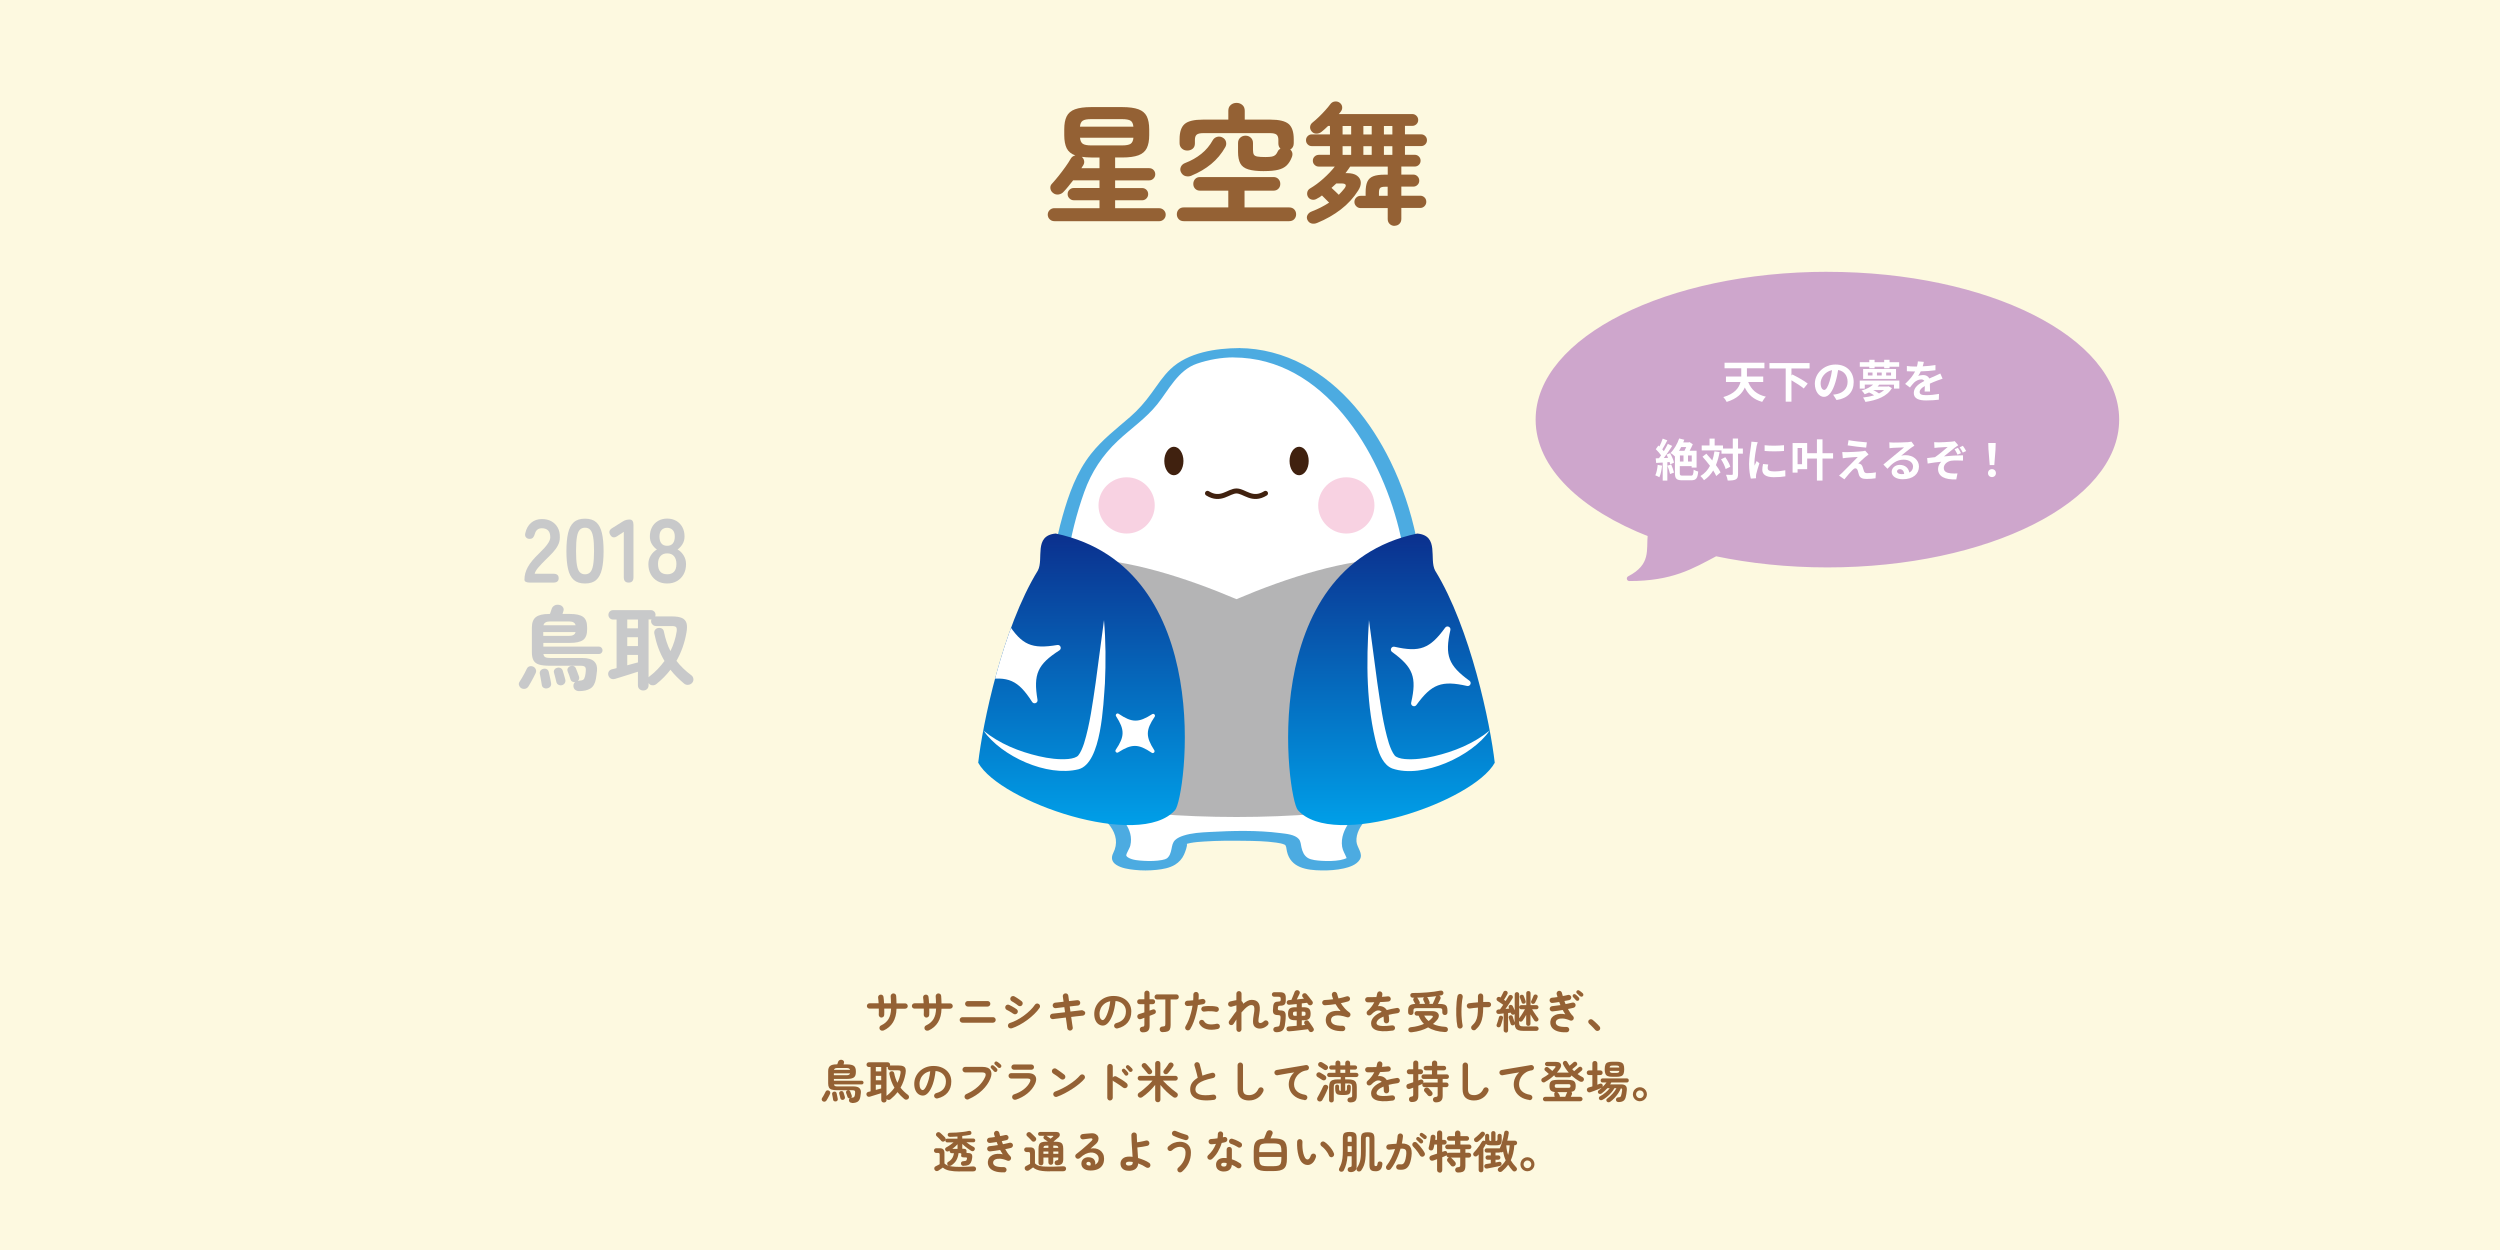 <?xml version="1.0" encoding="UTF-8"?><svg xmlns="http://www.w3.org/2000/svg" xmlns:xlink="http://www.w3.org/1999/xlink" viewBox="0 0 600 300"><defs><style>.f,.g{fill:none;}.f,.h,.i,.j,.k,.l,.m,.n,.o,.p,.q{stroke-width:0px;}.r{fill:#cea6cc;stroke:#cea6cc;}.r,.g{stroke-linecap:round;stroke-linejoin:round;stroke-width:1.2px;}.g{stroke:#40210f;}.s{clip-path:url(#e);}.h{fill:#f8d2e2;}.i{fill:#4cabe1;}.j{fill:#40210f;}.k{fill:#c8c9ca;}.l{fill:#b4b4b5;}.m{fill:#946134;}.n{fill:#fdf9e0;}.o{fill:#fff;}.p{fill:url(#c);}.q{fill:url(#d);}</style><linearGradient id="c" x1="333.94" y1="198.03" x2="333.94" y2="128.05" gradientUnits="userSpaceOnUse"><stop offset="0" stop-color="#009fe8"/><stop offset="1" stop-color="#0b308e"/></linearGradient><linearGradient id="d" x1="259.57" x2="259.57" xlink:href="#c"/><clipPath id="e"><path class="f" d="M282.03,194.42c-8.48,9.6-42.06-1.96-47.26-11.36,1.04-9.19,5.78-32.24,14.31-46.12,1.5-2.8-1.1-8.4,4.29-8.89,38.91,8.2,31.16,63.53,28.66,66.37Z"/></clipPath></defs><g id="a"><rect class="n" width="600" height="300"/></g><g id="b"><path class="m" d="M253.05,53.08c-.44,0-.81-.15-1.12-.45-.31-.3-.47-.67-.47-1.11s.16-.81.47-1.11c.31-.3.69-.45,1.12-.45h10.83v-1.9h-6.18c-.4,0-.74-.15-1.03-.44-.29-.29-.44-.63-.44-1.03,0-.42.14-.76.44-1.05.29-.28.63-.42,1.03-.42h6.18v-1.84h-6.33c-.4.52-.79,1.01-1.17,1.48-.38.47-.75.89-1.11,1.26-.33.38-.75.59-1.25.66-.5.06-.95-.07-1.34-.41-.33-.27-.53-.62-.59-1.06-.06-.44.07-.82.41-1.15.5-.54,1.03-1.17,1.59-1.87s1.1-1.42,1.62-2.15c.52-.73.94-1.37,1.25-1.93.25-.44.62-.71,1.12-.81-1-.35-1.69-.93-2.08-1.72-.38-.79-.58-1.84-.58-3.15v-1.4c0-1.29.19-2.32.58-3.1.38-.78,1.05-1.35,2-1.7.95-.35,2.25-.53,3.92-.53h7.36c1.69,0,3,.18,3.95.53.95.35,1.61.92,2,1.7.38.78.58,1.82.58,3.1v1.4c0,1.29-.19,2.33-.58,3.12-.39.79-1.05,1.36-2,1.72-.95.35-2.26.53-3.95.53h-1.65v2.56h8.17c.42,0,.76.14,1.04.42.28.28.42.63.42,1.04s-.14.74-.42,1.03c-.28.29-.63.44-1.04.44h-8.17v1.84h6.46c.42,0,.76.14,1.05.42.28.28.42.63.42,1.05,0,.39-.14.74-.42,1.03-.28.29-.63.44-1.05.44h-6.46v1.9h10.55c.44,0,.81.15,1.12.45.31.3.47.67.47,1.11s-.16.81-.47,1.11c-.31.3-.69.45-1.12.45h-25.12ZM259.19,30.4h12.82c-.06-.71-.29-1.19-.67-1.43-.38-.25-1.08-.38-2.08-.38h-7.36c-.98,0-1.66.12-2.04.38-.39.25-.61.73-.67,1.43ZM261.91,34.9h7.36c1,0,1.69-.13,2.08-.39.38-.26.61-.74.67-1.45h-12.82c.06.71.29,1.19.67,1.45.38.26,1.07.39,2.04.39ZM259.54,40.36h4.34v-2.56h-1.97c-.44,0-.84-.02-1.22-.05-.37-.03-.73-.07-1.06-.11.29.25.47.56.55.92s.02.71-.17,1.04l-.47.75Z"/><path class="m" d="M284.09,53.08c-.5,0-.9-.16-1.2-.48-.3-.32-.45-.71-.45-1.17s.15-.85.45-1.17.7-.48,1.2-.48h10.7v-4.02h-6.77c-.5,0-.89-.16-1.19-.47-.29-.31-.44-.7-.44-1.15s.15-.85.44-1.17c.29-.32.69-.48,1.19-.48h17.6c.5,0,.9.16,1.2.48.3.32.45.71.45,1.17s-.15.84-.45,1.15c-.3.31-.7.47-1.2.47h-6.93v4.02h10.7c.52,0,.93.16,1.23.48.3.32.45.71.45,1.17s-.15.85-.45,1.17c-.3.32-.71.48-1.23.48h-25.3ZM303.34,41.07c-1.6,0-2.86-.14-3.76-.42-.91-.28-1.54-.75-1.9-1.42-.36-.67-.55-1.58-.55-2.75v-2.15c0-.54.18-.97.53-1.29.35-.32.78-.48,1.28-.48s.89.16,1.25.48c.35.32.53.75.53,1.29v1.65c0,.5.07.87.2,1.11.13.24.42.4.84.48.43.08,1.07.12,1.92.12.69,0,1.21-.04,1.58-.11.36-.07.65-.21.86-.41.21-.2.39-.48.56-.86.06-.14.15-.27.27-.37.11-.1.23-.2.36-.28-.33-.29-.5-.71-.5-1.25v-.84c0-.6-.15-1.02-.44-1.26-.29-.24-.82-.36-1.59-.36h-15.97c-.77,0-1.3.12-1.59.36s-.44.66-.44,1.26v.84c0,.56-.18.99-.53,1.28-.35.29-.79.44-1.31.44s-.93-.16-1.29-.48c-.36-.32-.55-.75-.55-1.29v-.94c0-1.75.41-2.97,1.23-3.67.82-.7,2.27-1.04,4.35-1.04h6.12v-2.12c0-.6.19-1.07.58-1.4.38-.33.85-.5,1.39-.5s1,.17,1.39.5.58.8.58,1.4v2.12h6.18c2.08,0,3.53.35,4.35,1.04.82.7,1.23,1.92,1.23,3.67v.94c0,.71-.28,1.22-.84,1.53.56.5.68,1.14.34,1.93-.31.79-.72,1.42-1.22,1.9s-1.18.82-2.03,1.03c-.85.21-1.99.31-3.4.31ZM285.96,42.17c-.5.19-.98.22-1.45.09-.47-.12-.83-.44-1.08-.94-.21-.42-.21-.84-.02-1.28.2-.44.56-.75,1.08-.94,1.41-.54,2.69-1.26,3.82-2.17,1.13-.9,2.05-2,2.76-3.29.25-.42.6-.68,1.06-.8.46-.11.88-.06,1.28.17.44.23.71.57.83,1.01.11.45.06.88-.17,1.29-.89,1.58-2.02,2.93-3.39,4.06-1.36,1.12-2.94,2.05-4.73,2.78Z"/><path class="m" d="M334.7,54.21c-.46,0-.85-.15-1.17-.45-.32-.3-.48-.7-.48-1.2v-2.62h-6.52c-.4,0-.74-.15-1.03-.44s-.44-.63-.44-1.03c0-.42.15-.76.44-1.05.29-.28.63-.42,1.03-.42h1.22v-.81c0-1.1.13-1.96.41-2.57.27-.61.74-1.05,1.4-1.31.67-.26,1.58-.39,2.75-.39h.75v-1.93h-9.02c-.19.27-.38.54-.56.8-.19.26-.38.51-.56.76h.34c1.06,0,1.87.2,2.42.61s.85.92.91,1.54c.05.62-.15,1.29-.61,2-1.1,1.75-2.49,3.27-4.17,4.56-1.67,1.29-3.57,2.37-5.69,3.24-.5.21-.96.25-1.39.12-.43-.12-.74-.41-.95-.84-.19-.42-.18-.82.03-1.2.21-.38.54-.66,1-.83,1.52-.58,2.91-1.29,4.18-2.12l-1.72-1.72c-.17.15-.34.28-.53.39-.19.12-.39.22-.59.33-.4.27-.8.37-1.22.3-.42-.07-.74-.28-.97-.61-.23-.35-.3-.74-.22-1.15.08-.42.32-.74.72-.97,1.06-.62,2.12-1.41,3.18-2.36,1.06-.95,1.97-1.9,2.71-2.86h-3.84c-.4,0-.73-.13-1.01-.41-.28-.27-.42-.6-.42-1s.14-.73.42-1c.28-.27.62-.41,1.01-.41h2.68v-2.09h-4.34c-.4,0-.73-.13-1-.41-.27-.27-.41-.6-.41-1s.13-.73.41-1c.27-.27.6-.41,1-.41h4.34v-2.03h-.44c-.27.27-.54.53-.81.76-.27.24-.52.45-.75.64-.37.31-.8.46-1.28.45-.48,0-.86-.2-1.15-.58-.27-.35-.38-.72-.33-1.11.05-.38.24-.71.58-.98.48-.38.99-.83,1.54-1.36s1.07-1.07,1.56-1.62c.49-.55.88-1.02,1.17-1.42.27-.37.63-.59,1.08-.64s.84.05,1.17.3c.35.27.55.6.59,1,.04.4-.06.76-.31,1.09-.08.1-.16.21-.23.31-.07.1-.16.21-.27.31h17.63c.4,0,.73.14,1.01.42.28.28.42.62.42,1.01s-.14.73-.42,1c-.28.27-.62.41-1.01.41h-1.75v2.03h3.87c.39,0,.73.14,1,.41.27.27.41.6.41,1s-.14.73-.41,1c-.27.27-.6.41-1,.41h-3.87v2.09h2.34c.4,0,.73.14,1,.41.27.27.41.6.41,1s-.14.73-.41,1-.6.41-1,.41h-3.21v1.93h2.87c.39,0,.73.14,1.01.42.28.28.42.63.42,1.04s-.14.73-.42,1.01c-.28.28-.62.42-1.01.42h-2.87v2.18h4.52c.42,0,.76.14,1.05.42.28.28.42.63.42,1.05,0,.39-.14.74-.42,1.03-.28.29-.63.44-1.05.44h-4.52v2.62c0,.5-.16.9-.47,1.2-.31.3-.7.45-1.15.45ZM321.31,46.75c.25-.25.48-.5.7-.75.22-.25.43-.5.64-.75.62-.81.39-1.22-.69-1.22h-1.25c-.35.35-.74.71-1.15,1.06.25.23.55.5.89.83.34.32.63.6.86.83ZM322.22,32.27h2.06v-2.03h-2.06v2.03ZM322.22,37.17h2.06v-2.09h-2.06v2.09ZM327.21,32.27h2v-2.03h-2v2.03ZM327.21,37.17h2v-2.09h-2v2.09ZM330.95,47h2.09v-2.18h-.62c-.58,0-.97.09-1.17.28-.2.19-.3.56-.3,1.12v.78ZM332.14,32.27h2.03v-2.03h-2.03v2.03ZM332.14,37.17h2.03v-2.09h-2.03v2.09Z"/><path class="k" d="M127.14,139.82c-.85,0-1.27-.24-1.27-.71,0-1.04.27-2.04.81-3.02.54-.98,1.44-2.07,2.71-3.28.45-.43.87-.87,1.27-1.31.4-.44.73-.87.99-1.3s.4-.83.41-1.22c.01-.75-.15-1.3-.51-1.66-.35-.36-.85-.54-1.5-.54-.88,0-1.44.45-1.68,1.34-.12.39-.26.69-.44.9-.18.21-.46.31-.83.31s-.65-.12-.86-.37c-.22-.24-.27-.58-.17-.99.23-1.07.7-1.9,1.4-2.5.71-.6,1.57-.9,2.59-.9.83,0,1.58.17,2.24.52.65.35,1.17.85,1.54,1.51.37.66.55,1.48.52,2.44-.01.68-.17,1.3-.48,1.88-.3.58-.7,1.13-1.2,1.67-.5.54-1.06,1.11-1.7,1.72-.66.65-1.25,1.27-1.76,1.86-.51.59-.81,1.1-.9,1.53h4.49c.85,0,1.27.35,1.27,1.06s-.42,1.06-1.27,1.06h-5.68Z"/><path class="k" d="M140.41,140.04c-1.15,0-2.05-.29-2.7-.86-.65-.58-1.11-1.44-1.37-2.59-.27-1.15-.4-2.59-.4-4.32s.13-3.17.4-4.33c.27-1.16.72-2.03,1.37-2.6.65-.58,1.55-.86,2.7-.86s2.05.29,2.69.86c.64.58,1.09,1.44,1.36,2.6s.4,2.6.4,4.33-.13,3.17-.4,4.32c-.27,1.15-.72,2.02-1.36,2.59-.64.58-1.54.86-2.69.86ZM140.41,137.83c.53,0,.95-.17,1.26-.51.31-.34.54-.91.68-1.72.14-.81.22-1.92.22-3.35s-.07-2.56-.22-3.37c-.14-.81-.37-1.38-.68-1.72-.31-.34-.73-.51-1.26-.51s-.96.17-1.27.51c-.32.34-.54.91-.68,1.72s-.21,1.93-.21,3.37.07,2.54.21,3.35.36,1.38.68,1.72c.32.34.74.51,1.27.51Z"/><path class="k" d="M150.88,139.82c-.78,0-1.17-.42-1.17-1.27v-10.91l-1.55,1.02c-.72.49-1.28.4-1.68-.26-.42-.66-.27-1.22.45-1.66l2.59-1.62c.26-.16.51-.27.76-.33.24-.07.53-.1.84-.1.6,0,.91.42.91,1.27v12.59c0,.85-.38,1.27-1.14,1.27Z"/><path class="k" d="M160.12,140.04c-.89,0-1.68-.19-2.35-.58s-1.21-.94-1.59-1.64c-.38-.71-.57-1.52-.57-2.44,0-.76.2-1.46.59-2.08.4-.63.88-1.1,1.46-1.42-.49-.33-.89-.76-1.21-1.29-.32-.53-.48-1.14-.48-1.85,0-.85.18-1.59.53-2.24s.84-1.14,1.47-1.5c.63-.36,1.34-.54,2.15-.54s1.54.18,2.17.54,1.12.86,1.47,1.5.53,1.39.53,2.24c0,.71-.16,1.32-.49,1.85-.32.53-.72.95-1.18,1.29.58.32,1.06.79,1.45,1.42.39.63.58,1.32.58,2.08,0,.94-.19,1.75-.58,2.45s-.92,1.24-1.6,1.63-1.46.58-2.35.58ZM160.12,137.83c.72,0,1.27-.21,1.65-.62.38-.41.57-1.03.57-1.87,0-.78-.19-1.39-.57-1.85-.38-.45-.93-.68-1.65-.68s-1.25.23-1.63.68c-.38.45-.57,1.07-.57,1.85,0,1.66.73,2.48,2.2,2.48ZM160.12,130.99c.6,0,1.06-.19,1.37-.58.31-.39.46-.94.46-1.64s-.17-1.23-.52-1.58-.79-.52-1.32-.52-.97.17-1.32.52-.52.87-.52,1.58.15,1.25.46,1.64c.31.39.77.58,1.37.58Z"/><path class="k" d="M125.07,165.14c-.25-.16-.41-.38-.51-.68-.09-.29-.05-.58.14-.85.17-.25.37-.55.58-.93.22-.38.42-.75.63-1.13.2-.38.36-.7.48-.96.14-.33.36-.55.64-.65.28-.1.58-.09.9.04.29.12.5.32.64.62.14.3.13.61-.01.94-.13.29-.3.63-.51,1.03-.21.4-.42.79-.64,1.18-.22.39-.41.72-.58.99-.22.32-.49.51-.82.57-.33.06-.64.01-.93-.16ZM139,165.87c-.36,0-.67-.1-.94-.3-.27-.2-.41-.5-.44-.89-.03-.42.11-.74.41-.97-.23.03-.45-.01-.67-.12-.22-.11-.36-.28-.43-.51-.07-.25-.18-.57-.32-.98-.14-.41-.27-.73-.37-.96-.1-.29-.09-.55.04-.78s.32-.39.56-.48c.29-.1.56-.11.82-.02.26.09.45.27.56.56.06.13.13.32.23.57s.19.5.28.75c.09.25.16.43.21.56.16.46.07.83-.26,1.1.03,0,.06,0,.1-.01.04,0,.07-.01.1-.01.55-.03.92-.11,1.1-.25.19-.14.33-.42.43-.85.04-.17.08-.36.11-.57.03-.21.05-.44.07-.7.04-.49-.03-.82-.22-.98-.19-.17-.55-.25-1.1-.25h-7.3c-1.09,0-1.96-.09-2.58-.28-.63-.19-1.07-.52-1.34-.99-.27-.48-.4-1.14-.4-1.99v-5.88c0-1.2.32-2.04.97-2.54.65-.5,1.7-.75,3.15-.75h.22c.07-.23.15-.46.24-.7.09-.24.14-.41.17-.51.1-.33.31-.59.63-.79s.71-.26,1.17-.18c.4.07.7.26.9.55s.23.61.12.94c-.01.06-.04.15-.09.28-.04.13-.09.27-.13.41h1.77c1.47,0,2.53.23,3.17.7.65.47.97,1.31.97,2.54v.47c0,1.22-.32,2.07-.97,2.54-.65.47-1.71.7-3.17.7h-6.37v.89h13.37c.23,0,.43.09.59.26.17.17.25.38.25.63s-.08.45-.25.63c-.17.17-.36.26-.59.26h-13.35c.06.38.21.63.45.76.25.13.66.19,1.23.19h7.62c1.35,0,2.31.27,2.87.81s.79,1.29.69,2.26c-.04.39-.09.76-.14,1.11-.05.35-.09.63-.12.83-.2,1.12-.64,1.89-1.32,2.31-.68.42-1.58.63-2.7.63ZM131.33,165.21c-.32.06-.6.01-.86-.14-.26-.15-.41-.4-.45-.75-.03-.22-.07-.48-.13-.8-.06-.32-.12-.63-.17-.95-.06-.32-.11-.58-.15-.8-.07-.32-.02-.59.15-.82.17-.23.4-.37.69-.43.3-.07.58-.04.82.09.25.13.4.36.48.69.06.22.12.49.18.81.06.32.13.65.21.97s.12.59.15.81c.07.35.02.63-.15.86s-.42.38-.76.45ZM130.38,152.61h6.2c.89,0,1.41-.3,1.55-.91h-7.75v.91ZM130.43,150.06h7.71c-.14-.61-.66-.91-1.55-.91h-4.6c-.88,0-1.4.3-1.56.91ZM134.9,164.43c-.3.09-.59.06-.86-.08s-.45-.37-.52-.7c-.06-.29-.14-.64-.26-1.07-.12-.42-.21-.77-.28-1.05-.1-.3-.08-.57.08-.8.15-.23.36-.38.64-.45.29-.09.56-.07.82.04.26.12.44.33.54.65.09.26.19.61.31,1.04s.22.78.29,1.04c.09.33.05.62-.1.88-.15.25-.37.42-.66.51Z"/><path class="k" d="M154.38,165.72c-.36,0-.66-.12-.91-.34-.25-.23-.37-.54-.37-.93v-3.24c-.52.17-1.12.37-1.81.58s-1.36.42-2.02.63c-.66.2-1.19.37-1.61.5-.4.12-.75.1-1.04-.05-.29-.15-.49-.41-.61-.77-.1-.33-.07-.64.09-.92.16-.28.43-.47.82-.57.14-.03.31-.06.49-.11.18-.04.37-.09.57-.15v-11.66h-.84c-.32,0-.58-.11-.8-.33-.22-.22-.32-.49-.32-.79s.11-.59.32-.81c.22-.22.48-.33.8-.33h9.07c.32,0,.58.11.8.33.22.22.32.49.32.81,0,.13-.02.26-.06.39.03,0,.05,0,.08-.01.02,0,.05-.01.08-.01h3.82c1.05,0,1.86.13,2.42.38s.92.66,1.09,1.22c.17.56.16,1.32-.01,2.27-.43,2.48-1.23,4.75-2.4,6.8.94,1.22,2.12,2.37,3.54,3.43.29.2.46.49.52.85s-.04.69-.28.98c-.24.29-.56.45-.95.49s-.73-.07-1.01-.31c-.62-.52-1.2-1.05-1.75-1.6-.55-.55-1.05-1.12-1.51-1.71-.95,1.24-2.07,2.38-3.35,3.41-.27.23-.6.34-.97.32-.38-.01-.67-.17-.89-.48l-.04-.04v.5c0,.39-.12.7-.37.93-.25.23-.55.34-.91.34ZM150.54,150.8h2.57v-2.12h-2.57v2.12ZM150.54,155.05h2.57v-2.12h-2.57v2.12ZM150.54,159.67c.48-.13.94-.25,1.38-.38.45-.12.84-.23,1.19-.31v-1.79h-2.57v2.48ZM155.65,162.55s.06-.08.11-.12c.04-.04.09-.07.13-.1.72-.55,1.38-1.13,1.97-1.76.59-.63,1.13-1.27,1.62-1.93-1.14-1.92-1.95-4.1-2.44-6.57-.07-.36-.01-.66.18-.91s.45-.4.77-.45c.33-.06.63,0,.89.16.26.17.42.42.47.77.17.85.39,1.66.64,2.43s.56,1.5.92,2.19c.73-1.48,1.23-3.05,1.49-4.69.07-.5.03-.85-.12-1.04-.15-.19-.51-.28-1.09-.28h-3.76c-.32,0-.59-.12-.82-.35s-.35-.5-.35-.82c0-.17.03-.32.09-.43-.03.01-.07.02-.13.02h-.56v13.87Z"/><path class="o" d="M296.76,84.66c-3.73,0-7.36.69-10.81,1.99-5.44,2.05-7.11,8.2-12.36,12.99-4.63,4.23-11.15,8.1-14.64,17.44-3.46,9.25-5.57,19.86-5.57,31.2,0,20.78,3.04,37.62,13.54,47.92.67.65,4.44,4.68,1.91,8.65-2.1,3.3,9.65,3.6,12.2,1.95,1.95-1.26,1.78-3.26,2.17-4.42.47-1.38,6.4-1.72,13.55-1.72s13.08.34,13.55,1.72c.39,1.16.23,3.16,2.17,4.42,2.55,1.65,14.31,1.35,12.2-1.95-2.53-3.97,1.24-7.99,1.91-8.65,10.51-10.3,13.54-27.14,13.54-47.92h0c0-35.14-19.42-63.62-43.38-63.62Z"/><path class="i" d="M297.4,83.54c-5.59.04-12.28,1.03-16.49,5.05-1.78,1.7-3.13,3.81-4.57,5.79-1.51,2.09-3.16,3.99-5.12,5.69-3.27,2.84-6.7,5.45-9.39,8.88-3.45,4.38-5.29,9.56-6.8,14.87-3.38,11.9-3.89,24.2-3.03,36.48.69,9.91,2.42,20.1,7.38,28.84,1.1,1.93,2.36,3.77,3.79,5.47,1.06,1.26,2.34,2.33,3.29,3.67,1.46,2.03,1.86,4.18.72,6.44-.58,1.15-.36,2.14.74,2.85,1.25.81,2.92,1.04,4.37,1.2,1.73.19,3.52.18,5.25,0,1.52-.16,3.16-.44,4.48-1.25.93-.58,1.71-1.42,2.15-2.43.28-.65.82-1.99.7-2.69.05.28-.72.28-.02.12-.26.06.18-.04.24-.06.19-.05.39-.1.59-.14,1.1-.21,2.24-.29,3.36-.36,3.14-.21,6.29-.21,9.43-.17,2.61.03,5.26.07,7.84.44.66.1,1.37.2,1.98.48.45.2.4.85.57,1.6.88,4.01,4.8,4.54,8.3,4.59,1.8.03,3.59-.09,5.35-.48,1.34-.3,3.03-.85,3.81-2.08.95-1.5-.66-2.85-.77-4.38-.13-1.89.94-3.77,2.19-5.11,2.91-3.12,5.45-6.32,7.38-10.16,4.58-9.15,6.02-19.61,6.52-29.71.15-2.95.21-5.91.21-8.87l-2.39,1.3h0c.65,0,2.39-.31,2.39-1.3-.03-12.85-2.47-25.84-8.17-37.43-4.61-9.38-11.44-18.16-20.81-23.14-4.78-2.54-10.1-3.97-15.51-4-.78,0-1.89.23-2.28,1.01-.36.71.31,1.24,1,1.24,21.71.1,35,22.46,39.65,41.08,1.76,7.05,2.61,14.32,2.62,21.58l2.39-1.3h0c-.65,0-2.39.31-2.39,1.3-.01,10.47-.6,21.23-3.8,31.28-1.32,4.13-3.16,8.12-5.67,11.67-2.05,2.91-5.28,5.17-6.46,8.63-.35,1.03-.48,2.11-.31,3.19.15.97.69,1.71,1.03,2.6.07.18-.04.17,0,.15-.27.13-.81.32-1.49.45-1.33.24-2.99.28-4.44.18-1.08-.07-2.52-.19-3.33-.69-.92-.57-1.3-1.51-1.53-2.53-.15-.67-.17-1.46-.63-2-.96-1.12-3.09-1.27-4.42-1.44-5.59-.72-11.46-.57-17.08-.26-2.05.11-4.22.23-6.19.87-.71.23-1.46.54-2.01,1.07-.6.59-.7,1.34-.86,2.13-.19.94-.44,1.82-1.27,2.39.44-.31-.53.18-.11.04-.27.09-.71.19-.89.22-1.31.25-2.93.29-4.36.2-1.21-.07-2.75-.16-3.78-.8-.29-.18-.46-.4-.45-.52.03-.56.8-1.6.98-2.37.93-4.05-2.4-6.81-4.73-9.52-5.9-6.86-8.65-15.79-10.05-24.58-.86-5.4-1.24-10.87-1.36-16.33-.14-6.08.07-12.12.99-18.14.85-5.54,2.21-11.01,4.1-16.29,1.7-4.75,4.36-8.79,8.03-12.24,3.15-2.96,6.76-5.39,9.48-8.78s4.98-8.2,9.52-9.75c2.84-.97,5.82-1.49,8.81-1.51.79,0,1.88-.22,2.28-1.01.36-.71-.31-1.25-1-1.24Z"/><path class="l" d="M296.76,196.08c26.36,0,52.22-4.21,53.84-9.82,1.63-5.61-16.18-52.16-16.18-52.16-11.3,0-25.48,4.51-37.67,9.7-12.18-5.19-26.36-9.7-37.66-9.7,0,0-17.81,46.55-16.18,52.16,1.63,5.61,27.48,9.82,53.84,9.82h0Z"/><circle class="h" cx="270.39" cy="121.3" r="6.75"/><circle class="h" cx="323.12" cy="121.3" r="6.75"/><path class="p" d="M311.48,194.42c8.48,9.6,42.06-1.96,47.26-11.36-1.04-9.19-5.78-32.24-14.31-46.12-1.5-2.8,1.1-8.4-4.29-8.89-38.91,8.2-31.16,63.53-28.66,66.37Z"/><path class="o" d="M357.52,175.32c-4.17,6.16-16.11,11.65-23.4,9.11-2.09-.83-3.05-3.37-3.59-5.11-2.68-9.95-2.63-20.3-1.98-30.49,0,0,2,15.02,2,15.02.74,4.94,1.38,9.99,2.79,14.57.36,1.1.85,2.23,1.36,2.86.32.47,1.35.79,2.44.89,2.22.19,4.68-.12,7.03-.67,4.8-1.12,9.47-3,13.35-6.17h0Z"/><path class="q" d="M282.03,194.42c-8.48,9.6-42.06-1.96-47.26-11.36,1.04-9.19,5.78-32.24,14.31-46.12,1.5-2.8-1.1-8.4,4.29-8.89,38.91,8.2,31.16,63.53,28.66,66.37Z"/><path class="o" d="M339.94,169.2c3.66-5.05,6.07-5.95,12.15-4.57.76.17,1.2-.81.57-1.26-5.05-3.66-5.95-6.07-4.57-12.15.17-.76-.81-1.2-1.26-.57-3.66,5.05-6.07,5.95-12.15,4.57-.76-.17-1.2.81-.57,1.26,5.05,3.66,5.95,6.07,4.57,12.15-.17.76.81,1.2,1.26.57Z"/><g class="s"><path class="o" d="M235.84,163.21c6.15-1.03,8.5,0,11.87,5.25.42.65,1.42.26,1.29-.5-1.03-6.15,0-8.5,5.25-11.87.65-.42.26-1.42-.5-1.29-6.15,1.03-8.5,0-11.87-5.25-.42-.65-1.42-.26-1.29.5,1.03,6.15,0,8.5-5.25,11.87-.65.42-.26,1.42.5,1.29Z"/><path class="o" d="M268.37,180.57c3.25-2.09,4.84-2.07,8.04.09.4.27.87-.2.62-.6-2.09-3.25-2.07-4.84.09-8.04.27-.4-.2-.87-.6-.62-3.25,2.09-4.84,2.07-8.04-.09-.4-.27-.88.2-.61.6,2.09,3.25,2.07,4.84-.09,8.04-.27.4.2.88.6.62Z"/></g><path class="o" d="M235.99,175.32c3.88,3.18,8.55,5.05,13.35,6.17,2.35.55,4.81.86,7.03.67,1.09-.1,2.12-.42,2.44-.89.51-.62,1-1.76,1.36-2.86,1.41-4.58,2.06-9.62,2.79-14.57l2-15.02c.43,5.07.45,10.14.22,15.22-.39,4.85-.77,19.16-6.36,20.59-7.54,1.87-18.47-3.1-22.82-9.32h0Z"/><path class="j" d="M279.43,110.64c0-1.89,1.03-3.42,2.3-3.42s2.3,1.53,2.3,3.42-1.03,3.42-2.3,3.42-2.3-1.53-2.3-3.42Z"/><path class="j" d="M309.49,110.64c0-1.89,1.03-3.42,2.3-3.42s2.3,1.53,2.3,3.42-1.03,3.42-2.3,3.42-2.3-1.53-2.3-3.42Z"/><path class="g" d="M303.72,118.4c-3.19,1.99-5.05-.57-6.96-.57s-3.77,2.56-6.96.57"/><path class="r" d="M438.57,65.83c-38.34,0-69.42,15.61-69.42,34.87,0,11.21,10.55,21.18,26.91,27.56-.39,3.75.88,7.52-5.02,10.59,10.19,0,14.9-2.88,20.74-5.97,8.25,1.73,17.3,2.7,26.8,2.7,38.34,0,69.42-15.61,69.42-34.87s-31.08-34.87-69.42-34.87Z"/><path class="m" d="M212.01,247.31c-.17.07-.33.08-.51.02s-.3-.17-.38-.34c-.07-.17-.08-.34-.02-.51.06-.18.17-.3.34-.37.81-.38,1.42-.9,1.8-1.54.39-.65.59-1.48.62-2.5h-1.64c0,.29.01.56.01.82s0,.49-.02.7c0,.19-.08.34-.22.46s-.3.17-.49.17c-.18-.01-.33-.09-.44-.23-.12-.14-.17-.3-.16-.48.01-.2.02-.42.02-.67s0-.5-.01-.77h-2.21c-.18,0-.33-.06-.46-.18-.13-.12-.19-.27-.19-.45s.06-.33.19-.46.28-.19.46-.19h2.17c-.01-.25-.03-.49-.05-.72-.02-.23-.04-.43-.07-.6-.03-.18,0-.34.11-.49s.25-.24.43-.26c.19-.04.35,0,.5.11.15.11.23.25.25.43.03.2.05.43.08.7.02.26.04.54.05.84h1.67c0-.31-.02-.61-.03-.9-.01-.29-.03-.54-.05-.76-.01-.19.04-.35.16-.49.12-.14.27-.22.45-.23.19-.01.35.04.49.16s.21.27.22.46c.02.22.04.49.05.8.01.31.02.64.03.97h2.05c.18,0,.33.06.46.19s.19.28.19.46-.06.33-.19.45c-.13.12-.28.18-.46.18h-2.05c-.02,1.28-.3,2.36-.83,3.25-.53.88-1.31,1.55-2.33,2.01Z"/><path class="m" d="M222.81,247.31c-.17.07-.33.08-.51.02s-.3-.17-.38-.34c-.07-.17-.08-.34-.02-.51.06-.18.17-.3.34-.37.81-.38,1.42-.9,1.8-1.54.39-.65.59-1.48.62-2.5h-1.64c0,.29.01.56.01.82s0,.49-.02.7c0,.19-.08.34-.22.46s-.3.17-.49.17c-.18-.01-.33-.09-.44-.23-.12-.14-.17-.3-.16-.48.01-.2.02-.42.02-.67s0-.5-.01-.77h-2.21c-.18,0-.33-.06-.46-.18-.13-.12-.19-.27-.19-.45s.06-.33.19-.46.28-.19.46-.19h2.17c-.01-.25-.03-.49-.05-.72-.02-.23-.04-.43-.07-.6-.03-.18,0-.34.11-.49s.25-.24.43-.26c.19-.04.35,0,.5.11.15.11.23.25.25.43.03.2.05.43.08.7.02.26.04.54.05.84h1.67c0-.31-.02-.61-.03-.9-.01-.29-.03-.54-.05-.76-.01-.19.04-.35.16-.49.12-.14.27-.22.45-.23.19-.01.35.04.49.16s.21.27.22.46c.02.22.04.49.05.8.01.31.02.64.03.97h2.05c.18,0,.33.06.46.19s.19.28.19.46-.06.33-.19.45c-.13.12-.28.18-.46.18h-2.05c-.02,1.28-.3,2.36-.83,3.25-.53.88-1.31,1.55-2.33,2.01Z"/><path class="m" d="M230.99,245.45c-.18,0-.34-.07-.47-.2-.13-.13-.2-.29-.2-.47s.07-.34.2-.47c.13-.13.29-.19.47-.19h7.32c.19,0,.35.06.47.19.13.13.19.28.19.47s-.06.34-.19.47c-.13.13-.29.2-.47.2h-7.32ZM232.29,241.58c-.18,0-.34-.07-.47-.2s-.2-.29-.2-.47.07-.34.2-.47c.13-.13.29-.19.47-.19h4.73c.19,0,.34.06.47.19s.19.29.19.47-.06.34-.19.47c-.13.13-.29.2-.47.2h-4.73Z"/><path class="m" d="M243.17,243.29c-.1-.08-.25-.18-.44-.3-.19-.12-.39-.24-.59-.35s-.38-.21-.52-.27c-.17-.08-.28-.21-.33-.39-.06-.18-.05-.35.03-.51.09-.17.22-.28.39-.33.18-.05.34-.04.5.04.17.08.38.18.61.31.23.13.46.26.69.4.22.14.4.26.53.36.14.12.22.26.24.45s-.04.35-.16.49c-.12.14-.26.22-.45.24-.18.01-.35-.04-.49-.15ZM242.77,246.79c-.18.05-.35.03-.51-.05-.16-.08-.27-.21-.33-.39-.05-.17-.03-.34.05-.51.08-.17.21-.27.38-.32.55-.17,1.12-.41,1.7-.72.58-.31,1.14-.66,1.69-1.06.54-.4,1.04-.82,1.5-1.27s.84-.89,1.14-1.34c.1-.15.24-.25.42-.28s.35,0,.5.11c.16.1.25.24.29.42s0,.35-.1.5c-.33.49-.75.98-1.26,1.48-.51.5-1.07.98-1.68,1.43-.61.45-1.24.85-1.89,1.2-.65.35-1.27.62-1.88.82ZM244.31,241.3c-.1-.09-.24-.21-.43-.33-.18-.13-.37-.26-.57-.38s-.36-.22-.51-.3c-.16-.09-.26-.22-.31-.4-.05-.18-.03-.35.07-.51.09-.17.23-.27.41-.31.18-.04.35-.02.51.07.16.09.35.2.58.35.23.15.45.3.67.45.22.15.38.28.51.39.14.12.21.28.21.46s-.06.35-.18.49c-.13.14-.29.21-.46.21s-.34-.06-.49-.17Z"/><path class="m" d="M256.89,247.34c-.18.02-.34-.02-.49-.14-.15-.11-.23-.26-.25-.44-.02-.2-.06-.52-.13-.99-.06-.46-.14-.99-.22-1.56-.46.05-.9.1-1.32.16-.42.05-.78.1-1.09.13-.31.04-.53.07-.66.09-.18.02-.34-.03-.49-.14-.14-.12-.22-.26-.24-.44-.02-.19.03-.35.14-.49s.26-.22.44-.24c.11-.01.32-.04.63-.07.3-.03.66-.07,1.08-.12.42-.05.86-.1,1.32-.15l-.17-1.23c-.47.05-.91.1-1.29.15-.39.05-.65.08-.79.1-.18.02-.34-.03-.48-.15-.14-.12-.22-.27-.24-.45-.01-.18.04-.34.15-.48.11-.14.26-.22.44-.24.12-.01.36-.04.74-.08.38-.04.81-.09,1.29-.15-.09-.56-.15-.98-.18-1.25-.03-.19.01-.35.13-.5.12-.14.26-.23.44-.25.19-.03.35.01.5.12.14.11.23.26.25.45.01.14.04.31.07.53s.07.47.1.75c.42-.05.81-.1,1.17-.13.35-.04.62-.07.81-.09.18-.02.34.03.48.14.14.12.22.27.23.45.01.18-.03.34-.15.48-.11.14-.26.22-.45.23-.18.01-.44.04-.79.08-.34.04-.72.08-1.13.13l.17,1.22c.44-.06.85-.11,1.24-.15s.72-.08,1-.12c.28-.04.47-.06.57-.06.23.09.41.18.53.27.12.09.19.19.21.31.02.18-.03.34-.14.49-.12.14-.26.22-.44.24-.11,0-.3.03-.57.06s-.6.07-.99.11c-.38.04-.79.09-1.23.15.08.58.15,1.1.22,1.56s.12.78.15.96c.04.18,0,.34-.12.49-.12.15-.27.24-.45.26Z"/><path class="m" d="M268.21,246.82c-.18.04-.35.02-.51-.08-.16-.09-.26-.23-.3-.4-.04-.17-.02-.34.08-.49.09-.15.23-.25.4-.3.8-.21,1.39-.55,1.77-1.02.38-.47.57-1.06.57-1.78,0-.45-.1-.86-.3-1.22-.2-.36-.49-.65-.86-.88-.37-.22-.82-.36-1.33-.41-.13,1.21-.35,2.25-.65,3.14-.31.88-.67,1.56-1.08,2.04-.41.48-.85.72-1.3.72-.38,0-.73-.11-1.05-.33-.32-.22-.57-.54-.75-.96-.18-.42-.28-.92-.28-1.5s.11-1.16.34-1.68c.23-.52.55-.98.97-1.38.42-.4.91-.71,1.47-.93.57-.22,1.19-.33,1.86-.33.82,0,1.55.16,2.19.47.64.31,1.14.75,1.51,1.31.37.56.55,1.21.55,1.95,0,1.04-.28,1.91-.84,2.61-.56.7-1.37,1.18-2.45,1.45ZM264.69,244.82c.13,0,.28-.11.45-.33.17-.22.34-.53.51-.93s.33-.88.48-1.43c.14-.55.25-1.16.32-1.83-.56.11-1.03.32-1.41.62-.38.31-.67.67-.86,1.09s-.3.86-.3,1.32c0,.49.08.86.23,1.11.15.25.35.38.59.38Z"/><path class="m" d="M274.28,247.77c-.21,0-.38-.06-.51-.18-.13-.12-.2-.27-.22-.46-.01-.19.03-.35.14-.48.11-.13.25-.21.44-.23.23-.02.38-.06.43-.12s.09-.19.09-.39v-1.64c-.15.05-.29.1-.43.16-.14.05-.27.1-.39.15-.19.06-.36.06-.52-.02s-.27-.21-.33-.41c-.06-.19-.04-.35.04-.5.09-.15.22-.25.41-.3.17-.05.35-.11.56-.17.21-.06.43-.13.66-.21v-1.97h-1.14c-.18,0-.32-.06-.43-.17-.11-.12-.16-.26-.16-.42s.05-.31.16-.42c.11-.11.25-.17.43-.17h1.14v-1.46c0-.19.06-.34.18-.45.12-.11.26-.17.44-.17s.32.06.44.17c.12.11.18.26.18.45v1.46h.75c.18,0,.32.06.43.17.11.12.16.26.16.42s-.05.31-.16.42c-.11.12-.25.17-.43.17h-.75v1.55c.14-.05.28-.1.41-.15.12-.05.24-.09.34-.12.16-.06.3-.06.44,0,.13.06.23.16.29.31s.06.3.01.44c-.05.14-.16.25-.33.32-.14.06-.32.13-.51.21-.2.08-.41.16-.63.24v2.4c0,.55-.13.94-.38,1.19s-.66.37-1.23.37ZM279.03,247.72c-.21,0-.38-.06-.5-.18-.13-.12-.19-.29-.2-.49,0-.18.04-.34.16-.47.11-.13.27-.2.48-.21.21-.01.36-.04.46-.07.1-.03.17-.09.2-.17s.05-.2.05-.36v-5.9h-1.98c-.18,0-.33-.06-.44-.18-.11-.12-.17-.26-.17-.43s.06-.31.17-.43c.11-.12.26-.18.44-.18h4.61c.19,0,.33.06.44.18.11.12.16.26.16.43s-.05.31-.16.43c-.11.12-.25.18-.44.18h-1.36v6.14c0,.43-.06.77-.17,1.02-.12.25-.31.42-.59.52-.28.1-.67.16-1.16.16Z"/><path class="m" d="M284.75,247.2c-.16-.09-.26-.23-.3-.4s-.01-.33.08-.49c.28-.45.53-.95.75-1.5s.4-1.12.56-1.71c.15-.59.28-1.17.37-1.74-.21.02-.41.04-.61.05-.2.01-.38.03-.56.04-.18,0-.34-.04-.47-.16-.13-.11-.21-.26-.22-.44,0-.18.05-.34.16-.47.12-.13.26-.2.44-.21.21-.01.43-.03.68-.04.24-.01.48-.04.73-.06.02-.25.04-.48.04-.7,0-.22,0-.44,0-.64,0-.18.05-.33.17-.46.12-.13.27-.2.45-.21.18,0,.33.05.46.17.13.12.2.27.21.45,0,.18,0,.37,0,.58,0,.21-.02.42-.04.65.32-.06.62-.11.88-.16.17-.04.33,0,.49.09.15.09.24.23.28.4.04.18,0,.34-.09.49-.1.14-.23.23-.41.27-.18.04-.38.07-.6.11-.22.04-.45.07-.7.11-.1.66-.24,1.33-.41,2.04s-.38,1.38-.62,2.02-.52,1.21-.83,1.71c-.09.15-.23.25-.4.29-.17.04-.33.02-.49-.08ZM292.27,246.96c-1.07.24-1.99.25-2.76.02s-1.32-.66-1.65-1.27c-.08-.16-.1-.32-.05-.49.05-.17.15-.3.31-.38.16-.09.32-.1.49-.05.17.05.3.15.38.31.22.38.58.62,1.09.71.51.09,1.15.06,1.91-.11.18-.04.34,0,.49.09.15.1.24.23.28.4.04.18,0,.34-.09.49-.1.15-.23.24-.41.28ZM291.74,242.83c-.25-.06-.52-.1-.84-.12-.31-.02-.63-.03-.95-.02s-.62.04-.9.09c-.17.03-.33,0-.47-.1-.14-.1-.23-.23-.26-.39-.04-.17,0-.33.09-.48.1-.15.23-.24.4-.26.34-.06.7-.09,1.08-.11.38-.01.75,0,1.13.02.37.03.72.07,1.03.15.17.04.3.13.39.28s.11.31.07.49c-.04.17-.13.29-.28.38s-.31.12-.49.08Z"/><path class="m" d="M297.36,247.66c-.17,0-.32-.06-.44-.18-.12-.12-.18-.27-.18-.44v-2.38c-.12.19-.24.37-.36.56-.12.18-.23.36-.33.52-.09.15-.23.24-.41.28s-.34,0-.48-.09c-.14-.1-.23-.24-.26-.42-.03-.18,0-.34.1-.48.21-.28.46-.64.76-1.06.3-.43.62-.87.98-1.31v-1.38s-.05.01-.08.02c-.03,0-.06.01-.09.03-.08.01-.19.04-.34.09s-.29.08-.42.12c-.13.04-.22.07-.28.08-.17.04-.33,0-.49-.09-.15-.09-.25-.23-.29-.41-.04-.17,0-.33.09-.49.1-.15.23-.25.41-.28.06-.01.17-.04.3-.07.14-.03.28-.06.44-.1s.29-.06.39-.08c.12-.03.23-.05.35-.06v-1.56c0-.17.06-.32.18-.44.12-.12.27-.18.44-.18s.32.06.44.18.18.27.18.44v1.77c.12.08.22.19.3.35.05.09.09.19.11.3.34-.28.67-.51,1.01-.68s.67-.26,1-.26c.8,0,1.36.26,1.68.79s.38,1.37.17,2.53c-.08.46-.14.83-.17,1.11s-.05.49-.05.63c0,.14.02.25.05.3.03.06.08.1.13.14.17.09.35.09.55.02.2-.08.41-.22.64-.44.13-.12.28-.17.46-.15.18.02.33.1.44.24.12.14.17.29.16.47-.02.18-.09.33-.22.45-.44.42-.91.67-1.43.77-.51.1-.97.03-1.38-.19-.25-.14-.43-.34-.54-.58-.12-.25-.17-.57-.16-.98,0-.41.07-.93.18-1.57.12-.63.17-1.11.15-1.44-.01-.33-.08-.55-.21-.67-.13-.12-.3-.18-.54-.18-.22,0-.45.08-.71.24-.26.16-.53.37-.8.64-.28.27-.56.57-.84.9v4.06c0,.17-.06.32-.18.44s-.27.18-.44.18Z"/><path class="m" d="M306.31,247.73c-.2,0-.37-.06-.5-.17-.13-.11-.2-.26-.22-.45,0-.17.04-.31.15-.44s.26-.2.46-.22c.26-.02.45-.05.57-.09.12-.04.21-.1.26-.19.05-.09.1-.23.13-.41.04-.19.07-.42.1-.67.03-.25.05-.51.07-.77.01-.29-.02-.49-.1-.57-.08-.09-.28-.13-.58-.13-.42,0-.73-.1-.92-.3-.2-.2-.27-.57-.21-1.12.01-.12.02-.23.03-.35,0-.12.01-.22.02-.32.04-.43.16-.73.35-.9.19-.17.48-.25.86-.25.22,0,.37-.03.46-.1.09-.06.13-.18.13-.35v-.25c0-.17-.04-.29-.12-.36-.08-.07-.22-.1-.43-.1h-1c-.18,0-.32-.05-.42-.16-.1-.11-.15-.24-.15-.39,0-.14.05-.27.15-.38.1-.11.24-.16.42-.16h1.34c.51,0,.88.1,1.1.3.22.2.33.54.33,1.02v.62c0,.48-.1.82-.3,1.01-.2.19-.53.29-.97.29-.22,0-.38.03-.46.08-.08.05-.13.15-.14.29,0,.05-.01.1-.02.16,0,.05,0,.1-.02.15,0,.17.03.28.1.35.08.06.23.1.47.1.5,0,.85.1,1.05.31s.28.55.27,1.04c0,.43-.03.83-.07,1.22-.04.38-.08.73-.14,1.04-.11.63-.33,1.06-.66,1.29-.33.23-.81.34-1.43.34ZM315.01,247.61c-.15.09-.31.12-.48.09-.17-.03-.3-.13-.39-.29-.03-.06-.06-.12-.1-.19-.04-.07-.08-.14-.13-.21-.28.04-.62.09-1.01.13-.39.05-.8.1-1.23.15-.42.05-.83.1-1.23.14-.39.04-.73.07-1.01.09-.19.01-.34-.03-.47-.12-.13-.1-.2-.24-.21-.43-.01-.17.03-.31.14-.43.11-.12.25-.19.43-.19.23-.01.51-.04.84-.07.33-.03.68-.06,1.05-.09v-1.33h-.39c-.62,0-1.05-.12-1.31-.35-.25-.23-.38-.64-.38-1.22s.13-.99.38-1.21c.25-.23.69-.34,1.31-.34h.39v-.77c-.34.04-.66.07-.98.1s-.58.06-.8.08c-.18.01-.33-.03-.44-.13-.12-.1-.18-.23-.19-.4,0-.16.04-.29.15-.41s.24-.18.41-.18c.08-.01.17-.03.26-.03.1,0,.2-.01.31-.02.05-.12.11-.27.19-.45.08-.18.15-.37.23-.56.08-.19.15-.37.21-.52.06-.16.11-.28.13-.36.07-.19.19-.32.35-.39.16-.08.33-.08.5-.03.17.06.29.17.37.32.07.15.07.31,0,.48-.07.14-.17.35-.31.63-.13.27-.26.53-.38.77.29-.04.59-.07.89-.1.3-.03.57-.06.83-.09-.05-.08-.1-.15-.16-.22-.05-.06-.1-.12-.15-.17-.09-.12-.13-.25-.11-.41.02-.16.09-.28.21-.38.12-.09.25-.13.41-.13s.3.06.41.18c.13.14.29.32.47.55.18.23.36.46.54.69.18.23.31.41.42.54.1.14.13.3.09.46-.04.16-.13.29-.29.39-.14.09-.29.12-.45.09-.17-.03-.3-.12-.4-.26-.03-.05-.07-.1-.11-.16s-.09-.12-.13-.18c-.18.02-.38.04-.59.07-.21.03-.43.05-.67.08v.92h.43c.62,0,1.05.11,1.31.34.25.23.38.63.38,1.21s-.13.99-.38,1.22-.69.35-1.31.35h-.43v1.21c.14-.01.29-.03.42-.05s.27-.03.39-.04c-.05-.08-.1-.15-.15-.22-.09-.13-.11-.27-.08-.42s.12-.27.25-.36c.13-.08.27-.11.43-.1.16.01.29.09.4.23.1.13.23.3.38.52s.3.43.44.64c.14.21.25.38.32.5.1.15.13.3.08.46-.05.15-.15.28-.31.37ZM310.85,243.8h.36v-1.01h-.36c-.21,0-.35.03-.43.1s-.11.2-.11.4.04.34.11.41.22.1.43.1ZM312.42,243.8h.39c.21,0,.35-.03.42-.1s.11-.2.11-.41-.04-.34-.11-.4-.21-.1-.42-.1h-.39v1.01Z"/><path class="m" d="M322.25,247.48c-.93.01-1.7-.09-2.32-.33s-1.07-.57-1.36-1c-.29-.43-.41-.94-.38-1.52.04-.54.22-.97.54-1.29.33-.32.75-.54,1.28-.65.53-.11,1.11-.12,1.74-.03-.2-.21-.41-.46-.62-.75-.21-.29-.41-.59-.6-.92-.42.06-.85.12-1.28.17-.43.05-.85.08-1.26.1-.18,0-.33-.04-.46-.16-.13-.11-.2-.26-.21-.44,0-.18.05-.33.17-.46s.27-.19.45-.2c.32-.01.65-.04.99-.07.34-.03.69-.06,1.03-.11-.07-.17-.13-.34-.18-.51-.05-.17-.09-.33-.13-.49-.03-.17,0-.33.1-.49.09-.15.23-.24.4-.28.18-.04.34,0,.49.1.15.1.24.24.28.41.08.35.19.71.32,1.06.35-.07.69-.15,1.02-.23.33-.08.63-.17.91-.26.17-.06.33-.05.49.03.16.08.27.2.32.37.06.17.04.33-.04.49-.08.15-.21.25-.38.31-.27.07-.54.14-.84.22-.29.07-.6.14-.91.21.27.44.57.85.92,1.24s.72.71,1.11.98c.14.09.22.22.26.37.04.15.02.3-.05.44-.07.14-.18.25-.32.32-.14.07-.29.08-.44.03-1.2-.4-2.13-.53-2.79-.4s-1.02.46-1.05,1c-.06.99.86,1.47,2.76,1.44.18,0,.33.05.46.18s.19.28.2.46c0,.18-.06.33-.18.46-.12.13-.27.19-.45.2Z"/><path class="m" d="M334.23,247.34c-.96.14-1.78.19-2.44.16s-1.19-.13-1.59-.3c-.4-.17-.69-.39-.87-.66-.18-.28-.27-.59-.27-.95,0-.54.22-1.04.65-1.51s1.07-.88,1.9-1.23c-.12-.14-.26-.24-.42-.29-.36-.11-.71-.07-1.06.12-.35.19-.69.46-1.02.82-.12.13-.28.2-.48.21-.2.01-.36-.05-.48-.18-.12-.14-.17-.29-.16-.48.01-.18.08-.33.22-.44.35-.3.66-.63.93-.98.27-.35.5-.72.69-1.09-.31,0-.6.01-.87.02-.27,0-.5,0-.7,0-.18,0-.33-.06-.45-.19-.12-.13-.18-.28-.18-.46,0-.18.08-.33.21-.44.13-.11.28-.17.46-.16.25,0,.56,0,.91,0s.73,0,1.12-.02c.04-.14.07-.27.1-.4.03-.13.05-.26.08-.39.03-.18.11-.33.24-.44.13-.11.29-.16.46-.13s.32.1.43.24c.11.14.15.3.13.48,0,.09-.02.19-.04.29-.02.1-.05.2-.08.3.27-.01.53-.03.77-.05.24-.02.45-.04.64-.07.18-.02.34.02.48.12s.22.25.24.43c.02.18-.02.34-.13.47-.11.14-.25.21-.43.23-.27.03-.57.05-.92.08s-.71.04-1.08.05c-.16.35-.33.68-.52.99.17-.04.34-.05.5-.04s.31.04.45.08c.22.06.43.16.63.3.21.14.39.34.55.59.35-.1.73-.19,1.13-.28.4-.09.82-.16,1.27-.23.17-.03.33,0,.48.11.14.1.23.25.25.43.03.18-.01.34-.12.47-.11.14-.25.22-.43.25-.42.05-.8.11-1.16.18-.35.07-.68.14-.98.22.04.19.07.41.09.64.02.23.03.48.03.75,0,.18-.06.33-.19.46s-.28.19-.46.19-.33-.06-.45-.19c-.12-.13-.18-.28-.18-.46,0-.37-.02-.7-.07-.98-.59.25-1.02.51-1.28.78s-.39.54-.39.8c0,.19.12.35.35.48.23.12.62.19,1.16.21.54.01,1.28-.04,2.21-.16.17-.02.33.02.47.12.14.1.23.25.25.43.02.17-.02.33-.13.46s-.25.22-.42.25Z"/><path class="m" d="M338.57,243.6c-.17,0-.32-.06-.44-.17-.12-.12-.18-.27-.18-.45v-.45c0-.54.12-.93.36-1.18s.69-.38,1.34-.41v-.03s-.08-.11-.13-.21c-.05-.1-.11-.2-.16-.3-.05-.1-.1-.17-.12-.22-.07-.12-.09-.26-.05-.4.04-.15.12-.26.26-.33h-.37c-.18,0-.33-.05-.44-.16-.12-.1-.17-.25-.17-.43,0-.17.05-.31.18-.41.13-.1.29-.14.48-.13.52,0,1.07,0,1.65-.03s1.17-.06,1.75-.11,1.14-.11,1.67-.18c.53-.07,1-.15,1.42-.24.21-.04.38-.03.52.05s.22.19.26.33c.06.19.04.35-.06.48-.1.13-.22.21-.37.25-.09.01-.19.03-.28.05-.09.02-.19.03-.29.05h.01c.15.07.25.17.31.32s.05.3-.02.47c-.05.12-.13.29-.25.52-.12.23-.23.45-.34.66h.32c.5,0,.9.05,1.18.14.28.09.49.25.6.48s.18.53.18.91v.52c0,.19-.06.34-.18.45-.12.12-.27.17-.44.17s-.32-.06-.44-.17c-.12-.12-.18-.27-.18-.45v-.49c0-.21-.05-.35-.15-.43-.1-.08-.3-.11-.59-.11h-5.44c-.3,0-.49.04-.59.11-.1.08-.15.22-.15.43v.49c0,.19-.06.34-.18.45-.12.12-.27.17-.44.17ZM338.8,247.74c-.23.03-.42,0-.56-.1-.14-.09-.23-.24-.25-.43-.02-.19.03-.34.15-.47.12-.13.29-.2.51-.22.6-.06,1.15-.15,1.66-.29.51-.13.99-.3,1.43-.5-.27-.27-.51-.57-.72-.9-.21-.33-.4-.69-.56-1.07h-.44c-.14,0-.27-.05-.37-.16-.1-.11-.16-.24-.16-.39,0-.14.05-.27.16-.38.1-.11.23-.16.37-.16h3.65c.57,0,.99.11,1.26.33.27.22.41.49.39.82-.01.33-.16.66-.45,1-.14.17-.3.34-.46.49-.16.16-.33.3-.49.45.76.37,1.73.6,2.91.67.22,0,.38.08.51.21.12.13.18.29.16.48-.04.42-.31.61-.8.57-1.59-.09-2.91-.46-3.95-1.12-.53.3-1.12.54-1.77.74s-1.38.34-2.18.44ZM340.66,240.93h1.37s-.03-.05-.05-.1c-.02-.05-.06-.13-.11-.24-.05-.11-.1-.22-.15-.32-.05-.11-.09-.19-.11-.24-.05-.12-.06-.25-.03-.37.03-.13.1-.22.21-.3-.29.01-.57.03-.86.04-.29.01-.57.02-.85.04.06.03.12.08.17.16.03.04.07.12.13.23s.12.22.18.32c.06.1.1.17.11.2.12.21.11.4-.01.57ZM342.86,245.06c.32-.23.61-.5.88-.8.13-.14.17-.26.13-.36-.04-.1-.18-.15-.41-.15h-1.65c.28.51.63.95,1.06,1.31ZM343.02,240.93h.83c.07-.14.16-.33.25-.55.09-.22.18-.43.28-.64.09-.21.15-.36.19-.46.01-.04.03-.08.06-.11.03-.03.05-.06.08-.09-.34.05-.7.09-1.08.13-.38.04-.76.07-1.16.11.09.04.17.12.22.23.02.04.06.12.11.24.05.12.11.24.16.35.05.12.09.19.1.23.09.22.08.41-.04.57Z"/><path class="m" d="M350.54,246.85c-.18.04-.34,0-.49-.09-.14-.1-.23-.23-.27-.41-.07-.34-.13-.74-.18-1.2-.05-.46-.08-.96-.1-1.49-.02-.53-.02-1.07,0-1.61.01-.54.04-1.07.09-1.59.05-.51.12-.98.21-1.41.04-.18.13-.32.28-.41.15-.09.31-.12.48-.09s.31.13.4.28.12.31.09.49c-.11.51-.19,1.07-.23,1.68-.05.61-.07,1.23-.07,1.85s.03,1.21.08,1.77.11,1.05.2,1.47c.04.17,0,.33-.09.48s-.23.24-.4.28ZM354.18,247.11c-.14.12-.3.17-.48.16-.18,0-.34-.08-.46-.21-.12-.14-.18-.29-.17-.47.01-.18.08-.33.22-.45.39-.35.69-.71.89-1.1s.35-.84.42-1.36c.08-.52.11-1.14.11-1.86-.35.03-.69.06-1.02.1-.33.04-.62.08-.89.12-.18.03-.34,0-.49-.1-.14-.1-.23-.23-.27-.41-.03-.18,0-.34.1-.49.1-.14.24-.23.42-.26.27-.04.6-.08.98-.12s.77-.07,1.17-.1v-1.48c0-.18.06-.33.18-.46.12-.12.27-.19.45-.19s.33.06.45.19c.12.13.18.28.18.46v1.4c.25-.01.49-.02.71-.02h.57c.18,0,.33.08.45.21s.18.28.16.46c0,.18-.08.33-.21.44-.13.12-.29.17-.47.16-.35-.01-.75-.01-1.21,0v.06c0,.74-.05,1.43-.14,2.07s-.26,1.23-.52,1.77c-.26.54-.64,1.03-1.16,1.46Z"/><path class="m" d="M361.43,247.81c-.15,0-.28-.05-.39-.15-.11-.1-.16-.23-.16-.4v-4.04c-.22.03-.43.05-.63.08-.2.02-.37.04-.51.05-.19.01-.35-.03-.45-.12-.11-.09-.17-.22-.18-.39-.02-.15.02-.28.13-.39.11-.11.26-.17.46-.19h.29c.1-.15.22-.31.36-.5.14-.19.28-.39.42-.61-.13-.09-.28-.2-.46-.32-.18-.12-.35-.23-.51-.34-.16-.11-.29-.2-.38-.25-.12-.08-.2-.19-.24-.33-.04-.14-.01-.28.08-.41.08-.13.2-.21.35-.24.15-.03.3,0,.43.08l.11.06c.07-.13.15-.28.24-.44.09-.17.17-.33.25-.49.08-.16.14-.28.18-.38.06-.14.16-.24.31-.28.15-.04.3-.03.44.04.14.06.22.17.26.31.04.14.02.28-.05.41-.05.1-.12.24-.22.4-.1.17-.2.34-.31.52-.11.18-.21.33-.29.47.13.1.26.19.4.28.14-.23.28-.45.4-.65.13-.2.23-.37.3-.52.08-.14.19-.23.33-.27.14-.04.29-.03.42.05.13.07.22.18.26.32s.03.28-.06.42c-.14.24-.31.5-.5.8-.19.29-.39.59-.59.9-.21.3-.4.59-.6.85.15-.01.3-.03.45-.04.15-.01.29-.02.43-.04l-.1-.23c-.06-.12-.06-.25,0-.37.06-.12.15-.21.27-.26.14-.05.27-.05.39,0s.22.13.29.25c.06.12.13.27.23.48.1.2.18.39.25.56v-3.84c0-.17.05-.3.16-.39.1-.1.23-.15.37-.15s.28.05.38.15c.1.1.16.23.16.39v5.74c.13-.16.28-.37.45-.62.17-.26.34-.52.51-.8s.32-.52.43-.74h-.89c-.14,0-.25-.05-.35-.15-.1-.1-.15-.21-.15-.35s.05-.25.15-.35c.1-.1.21-.15.35-.15h1.2v-2.88c0-.16.05-.28.15-.37.1-.09.22-.13.37-.13s.26.04.36.13c.1.09.15.21.15.37v2.88h1.41c.14,0,.25.05.35.15s.15.21.15.35-.05.25-.15.35-.21.15-.35.15h-1.03c.12.21.27.45.45.72.18.27.35.53.53.78s.33.46.45.62c.09.12.12.24.1.38s-.09.25-.21.33c-.12.09-.25.13-.4.11s-.27-.09-.37-.21c-.14-.19-.29-.42-.46-.69-.17-.27-.33-.55-.49-.83v2.26c0,.16-.05.28-.15.38-.1.09-.22.14-.36.14s-.27-.05-.37-.14c-.1-.09-.15-.22-.15-.38v-2.12c-.14.27-.28.52-.44.77-.16.25-.31.47-.45.65-.09.12-.21.18-.36.2-.14.02-.27-.02-.39-.11l-.06-.06v.41c0,.35.07.58.22.71.14.13.43.19.86.19h3.07c.15,0,.28.05.38.16.1.1.16.23.16.38s-.05.27-.16.37c-.1.1-.23.16-.38.16h-3.07c-.5,0-.91-.05-1.21-.15-.3-.1-.53-.26-.67-.49-.14-.23-.23-.55-.26-.96-.06.12-.16.2-.29.25-.14.05-.28.05-.41,0s-.22-.16-.27-.31c-.04-.12-.08-.27-.14-.45-.06-.18-.11-.36-.17-.54-.05-.18-.1-.34-.13-.46-.04-.15-.03-.28.04-.39.07-.11.17-.18.3-.22.14-.04.26-.03.38.03.12.05.2.15.24.3.04.11.08.25.13.42s.1.34.16.51.11.31.15.43v-2c-.05.04-.11.07-.17.11-.14.07-.28.07-.42.01-.13-.06-.22-.15-.28-.28,0-.03-.02-.06-.03-.09-.01-.03-.03-.06-.04-.09-.09,0-.19.02-.3.04-.1.02-.21.03-.33.05v4.17c0,.17-.05.3-.16.4-.11.1-.24.15-.39.15ZM359.5,246.53c-.13-.04-.23-.12-.29-.24-.06-.12-.07-.25-.02-.37.06-.14.12-.32.19-.54s.14-.44.21-.66c.06-.22.12-.41.15-.57.04-.14.11-.25.23-.32.12-.07.24-.09.38-.05.14.03.24.1.31.21.07.11.09.24.05.39-.04.17-.09.36-.15.58-.06.22-.13.45-.2.67-.07.22-.13.42-.2.58-.05.14-.14.24-.26.3s-.26.07-.4.02ZM365.84,240.86c-.15.05-.28.05-.4,0-.12-.05-.19-.14-.24-.27-.03-.1-.07-.23-.12-.37-.05-.15-.11-.29-.16-.44-.05-.15-.1-.27-.15-.36-.05-.14-.05-.28.01-.41.06-.12.15-.21.27-.24.14-.04.28-.04.4,0s.21.13.26.27c.04.1.09.23.15.38s.11.3.16.45c.05.15.1.28.13.39.04.14.04.26-.02.37-.05.11-.15.19-.3.23ZM367.72,240.89c-.12-.06-.19-.15-.24-.28-.04-.13-.04-.25.02-.36.08-.17.17-.37.28-.62s.19-.46.26-.63c.06-.14.15-.24.28-.29.13-.05.26-.05.39,0,.14.05.24.14.3.26s.06.26,0,.4c-.07.18-.17.4-.29.66-.12.26-.23.48-.32.64-.07.12-.17.19-.31.24-.13.04-.26.04-.38-.02Z"/><path class="m" d="M375.96,247.75c-.89.03-1.63-.06-2.23-.27-.59-.21-1.02-.51-1.3-.91-.28-.4-.39-.86-.35-1.38.04-.39.16-.72.37-.98.21-.27.48-.47.82-.62s.71-.24,1.12-.26c.41-.03.84,0,1.28.1-.12-.16-.22-.32-.32-.5-.1-.17-.2-.35-.3-.54-.42.07-.83.14-1.25.2s-.81.11-1.19.15c-.17.01-.33-.04-.46-.15s-.21-.26-.22-.43c0-.18.04-.34.16-.47.11-.13.25-.2.43-.21.62-.06,1.28-.14,1.98-.25l-.29-.75c-.29.05-.57.1-.85.13-.28.04-.53.07-.76.1-.17.02-.33-.02-.47-.13s-.22-.25-.23-.43c-.02-.17.02-.33.13-.47.11-.14.25-.22.42-.23.19-.01.41-.04.64-.06.23-.03.47-.06.71-.1-.04-.12-.07-.24-.1-.36-.03-.12-.07-.23-.1-.33-.04-.17-.02-.34.07-.49.09-.16.22-.25.39-.3.17-.04.34-.02.49.07.16.09.25.22.3.39.04.13.07.26.11.39.04.13.07.26.11.39.23-.04.45-.09.67-.13.22-.04.41-.09.58-.14.17-.04.33-.02.48.08.15.1.24.23.29.39.04.17,0,.33-.09.49s-.22.25-.39.28-.35.07-.54.11c-.2.04-.4.08-.61.11.04.12.09.25.13.37s.1.25.15.37c.29-.06.58-.12.86-.18.28-.06.53-.12.76-.18.17-.04.33-.02.49.08.15.09.24.22.28.39.04.17,0,.33-.08.48s-.22.24-.39.29c-.19.05-.4.1-.63.15s-.47.1-.73.15c.18.33.37.64.57.93.2.29.41.54.64.76.11.11.17.24.19.39.02.16-.01.3-.09.43-.09.13-.2.22-.35.26-.14.05-.29.04-.43-.02-.68-.29-1.27-.44-1.78-.47-.51-.02-.91.04-1.2.21-.29.16-.44.39-.46.68-.04.81.81,1.18,2.56,1.13.18,0,.33.05.46.17.13.12.2.27.21.45s-.05.33-.17.46c-.12.13-.27.2-.45.21ZM378.9,240.08c-.09.09-.21.13-.34.12-.13,0-.24-.06-.33-.15-.09-.1-.2-.22-.33-.37-.13-.14-.25-.27-.36-.38-.07-.07-.11-.17-.11-.28s.04-.22.12-.31c.08-.08.18-.12.29-.12.12,0,.22.03.31.1.11.08.24.19.39.33.16.14.28.27.38.39.09.09.13.2.12.33,0,.13-.06.24-.15.34ZM379.19,239.09c-.09-.1-.21-.22-.35-.34-.14-.13-.27-.25-.39-.35-.07-.07-.12-.16-.13-.28-.01-.12.02-.23.1-.32.08-.09.17-.13.29-.15s.21.02.31.08c.12.07.26.17.43.3.16.13.3.25.41.36.09.09.14.2.15.33s-.04.24-.12.34c-.09.09-.2.14-.33.15-.13,0-.25-.04-.34-.13Z"/><path class="m" d="M383.79,247.28c-.14.12-.29.16-.47.15-.18-.02-.33-.1-.45-.23-.11-.13-.25-.29-.43-.48-.18-.19-.37-.38-.56-.57-.19-.19-.36-.35-.5-.47-.12-.11-.18-.25-.2-.42-.02-.17.03-.32.15-.44.12-.12.26-.19.43-.21.16-.01.31.03.45.13.16.12.34.28.56.48s.42.39.63.6c.21.21.37.38.49.53.12.14.18.3.16.48-.01.18-.09.33-.24.45Z"/><path class="m" d="M197.47,264.31c-.12-.08-.21-.19-.25-.34s-.02-.29.07-.43c.09-.12.18-.28.29-.46s.21-.38.31-.57c.1-.19.18-.35.24-.48.07-.17.18-.27.32-.32.14-.05.29-.04.45.02.14.06.25.16.32.31s.07.3,0,.47c-.06.14-.15.31-.25.51s-.21.39-.32.59c-.11.19-.21.36-.29.5-.11.16-.25.25-.41.29-.17.03-.32,0-.46-.08ZM204.44,264.68c-.18,0-.34-.05-.47-.15-.13-.1-.21-.25-.22-.44-.01-.21.05-.37.21-.49-.12.01-.23,0-.33-.06s-.18-.14-.22-.25c-.04-.12-.09-.29-.16-.49s-.13-.37-.18-.48c-.05-.14-.04-.27.02-.39s.16-.2.28-.24c.14-.05.28-.05.41-.01s.22.14.28.28c.03.06.07.16.11.29.05.13.09.25.14.37.05.12.08.22.1.28.08.23.04.41-.13.55.01,0,.03,0,.05,0,.02,0,.03,0,.05,0,.27-.01.46-.06.55-.12s.17-.21.22-.43c.02-.09.04-.18.05-.29.01-.1.02-.22.03-.35.02-.24-.01-.41-.11-.49s-.28-.12-.55-.12h-3.65c-.55,0-.98-.05-1.29-.14-.31-.09-.54-.26-.67-.5-.13-.24-.2-.57-.2-.99v-2.94c0-.6.16-1.02.49-1.27.32-.25.85-.37,1.58-.37h.11c.04-.12.08-.23.12-.35.04-.12.07-.2.09-.25.05-.17.16-.3.31-.39.16-.1.35-.13.58-.09.2.04.35.13.45.28.1.15.12.3.06.47,0,.03-.02.08-.04.14-.02.06-.04.13-.06.21h.88c.73,0,1.26.12,1.59.35.32.23.49.66.49,1.27v.24c0,.61-.16,1.04-.49,1.27-.32.23-.85.35-1.59.35h-3.19v.44h6.69c.11,0,.21.04.3.13.08.09.12.19.12.31s-.04.23-.12.31c-.08.09-.18.13-.3.13h-6.67c.03.19.1.31.23.38.12.07.33.1.62.1h3.81c.68,0,1.16.13,1.44.41.28.27.4.65.35,1.13-.02.19-.04.38-.07.56s-.04.31-.06.42c-.1.56-.32.95-.66,1.16-.34.21-.79.31-1.35.31ZM200.6,264.34c-.16.03-.3,0-.43-.07-.13-.08-.21-.2-.23-.37-.01-.11-.04-.24-.06-.4-.03-.16-.06-.32-.09-.47-.03-.16-.05-.29-.08-.4-.04-.16-.01-.29.08-.41.09-.12.2-.19.35-.22.15-.04.29-.02.41.04.12.07.2.18.24.35.03.11.06.24.09.41.03.16.07.32.1.49.04.16.06.3.08.41.04.17.01.32-.08.43-.09.11-.21.19-.38.23ZM200.13,258.05h3.1c.45,0,.71-.15.78-.45h-3.88v.45ZM200.15,256.77h3.86c-.07-.3-.33-.45-.78-.45h-2.3c-.44,0-.7.15-.78.45ZM202.38,263.96c-.15.04-.29.03-.43-.04s-.22-.19-.26-.35c-.03-.14-.07-.32-.13-.54-.06-.21-.1-.39-.14-.52-.05-.15-.04-.28.04-.4.08-.12.18-.19.32-.23.14-.04.28-.04.41.02.13.06.22.17.27.32.04.13.09.3.16.52s.11.39.15.52c.04.17.03.31-.05.44-.08.13-.19.21-.33.25Z"/><path class="m" d="M212.13,264.6c-.18,0-.33-.06-.45-.17s-.18-.27-.18-.46v-1.62c-.26.09-.56.18-.91.29-.35.11-.68.21-1.01.31-.33.1-.6.18-.8.25-.2.06-.37.05-.52-.03-.14-.08-.24-.2-.3-.38-.05-.17-.04-.32.04-.46s.22-.24.41-.29c.07-.01.15-.03.24-.05s.19-.05.29-.08v-5.83h-.42c-.16,0-.29-.06-.4-.17-.11-.11-.16-.24-.16-.39s.05-.29.16-.4c.11-.11.24-.17.4-.17h4.54c.16,0,.29.06.4.17.11.11.16.25.16.4,0,.07-.01.13-.03.19.01,0,.03,0,.04,0s.02,0,.04,0h1.91c.53,0,.93.06,1.21.19s.46.33.54.61c.08.28.08.66,0,1.13-.22,1.24-.62,2.37-1.2,3.4.47.61,1.06,1.18,1.77,1.72.14.1.23.24.26.43.03.18-.02.35-.14.49-.12.14-.28.22-.48.24-.19.02-.36-.03-.51-.16-.31-.26-.6-.53-.87-.8-.27-.27-.53-.56-.76-.85-.47.62-1.03,1.19-1.67,1.71-.14.12-.3.17-.49.16-.19,0-.33-.09-.44-.24l-.02-.02v.25c0,.19-.06.35-.18.46s-.27.17-.45.17ZM210.2,257.14h1.29v-1.06h-1.29v1.06ZM210.2,259.27h1.29v-1.06h-1.29v1.06ZM210.2,261.58c.24-.07.47-.13.69-.19.22-.06.42-.11.59-.16v-.9h-1.29v1.24ZM212.76,263.02s.03-.04.05-.06c.02-.02.04-.03.07-.05.36-.27.69-.57.98-.88.29-.31.57-.64.81-.97-.57-.96-.98-2.05-1.22-3.28-.04-.18,0-.33.09-.45.1-.12.22-.2.38-.23.17-.03.31,0,.44.08s.21.21.24.38c.09.42.19.83.32,1.21.13.38.28.75.46,1.1.37-.74.62-1.52.75-2.34.04-.25.02-.42-.06-.52-.08-.09-.26-.14-.55-.14h-1.88c-.16,0-.3-.06-.41-.17-.12-.12-.17-.25-.17-.41,0-.09.01-.16.04-.22-.01,0-.04.01-.06.01h-.28v6.93Z"/><path class="m" d="M225.01,263.62c-.18.04-.35.02-.51-.08-.16-.09-.26-.23-.3-.4-.04-.17-.02-.34.08-.49.09-.15.23-.25.4-.3.8-.21,1.39-.55,1.77-1.02.38-.47.57-1.06.57-1.78,0-.45-.1-.86-.3-1.22-.2-.36-.49-.65-.86-.88-.37-.22-.82-.36-1.33-.41-.13,1.21-.35,2.25-.65,3.14-.31.88-.67,1.56-1.08,2.04-.41.48-.85.72-1.3.72-.38,0-.73-.11-1.05-.33-.32-.22-.57-.54-.75-.96-.18-.42-.28-.92-.28-1.5s.11-1.16.34-1.68c.23-.52.55-.98.97-1.38.42-.4.91-.71,1.47-.93.57-.22,1.19-.33,1.86-.33.82,0,1.55.16,2.19.47.64.31,1.14.75,1.51,1.31.37.56.55,1.21.55,1.95,0,1.04-.28,1.91-.84,2.61-.56.7-1.37,1.18-2.45,1.45ZM221.49,261.62c.13,0,.28-.11.45-.33.17-.22.34-.53.51-.93s.33-.88.48-1.43c.14-.55.25-1.16.32-1.83-.56.11-1.03.32-1.41.62-.38.31-.67.67-.86,1.09s-.3.86-.3,1.32c0,.49.08.86.23,1.11.15.25.35.38.59.38Z"/><path class="m" d="M232.43,263.84c-.17.07-.34.07-.51,0-.18-.07-.3-.19-.38-.35-.07-.17-.08-.34-.01-.52.07-.18.18-.31.35-.38,1.13-.5,2.08-1.11,2.85-1.81.77-.71,1.33-1.47,1.7-2.3.15-.36.17-.63.07-.82-.11-.18-.38-.28-.8-.28h-4.04c-.18,0-.34-.07-.47-.2-.13-.13-.2-.29-.2-.47s.07-.34.2-.47c.13-.13.29-.19.47-.19h4.1c.99,0,1.64.26,1.96.79.32.53.31,1.22-.05,2.07-.42,1.01-1.08,1.94-1.97,2.78s-1.97,1.56-3.26,2.13ZM239.23,257.16c-.09.09-.21.13-.34.12-.13,0-.24-.06-.33-.16-.09-.1-.2-.22-.33-.37-.13-.14-.25-.27-.36-.38-.07-.07-.11-.16-.11-.28,0-.11.04-.21.12-.31.08-.08.17-.12.29-.13.11,0,.21.03.31.1.11.08.25.19.4.33.16.14.28.27.38.39.09.09.13.21.12.33,0,.13-.06.24-.15.33ZM239.53,256.18c-.09-.09-.21-.21-.36-.34-.14-.13-.27-.25-.39-.35-.07-.06-.12-.15-.13-.27-.01-.12.02-.22.1-.31.07-.09.17-.15.28-.16.11-.01.22.02.31.08.12.07.26.17.43.3.16.13.3.25.41.37.09.09.14.2.15.33s-.04.24-.13.34c-.08.09-.19.14-.32.15-.13,0-.25-.04-.34-.13Z"/><path class="m" d="M243.77,263.92c-.17.05-.34.04-.5-.04s-.27-.21-.33-.39c-.06-.17-.04-.34.04-.51.08-.17.21-.28.38-.33.89-.29,1.67-.69,2.34-1.21.67-.52,1.17-1.11,1.49-1.78.25-.54.06-.81-.57-.81h-3.92c-.18,0-.33-.06-.46-.19s-.19-.28-.19-.47.06-.34.19-.46c.13-.12.28-.18.46-.18h3.97c.62,0,1.1.11,1.43.34.33.23.52.54.57.94s-.06.86-.3,1.38c-.4.83-1,1.58-1.8,2.23s-1.73,1.15-2.79,1.5ZM243.38,256.74c-.18,0-.33-.06-.46-.18-.13-.12-.19-.27-.19-.45s.06-.34.19-.46c.13-.12.28-.18.46-.18h4.13c.18,0,.33.06.46.18.13.12.19.28.19.46s-.06.33-.19.45c-.13.12-.28.18-.46.18h-4.13Z"/><path class="m" d="M254.61,258.98c-.27-.23-.58-.47-.92-.72-.34-.25-.64-.45-.92-.61-.16-.1-.26-.24-.3-.42-.04-.18-.02-.34.08-.5.1-.16.24-.26.42-.31s.34-.02.5.08c.19.12.42.27.66.45.25.18.49.35.72.52.23.17.43.32.58.44.14.12.23.26.25.45s-.02.35-.13.49c-.12.14-.26.23-.45.25s-.35-.02-.49-.14ZM253.68,263.23c-.17.06-.34.06-.51-.02s-.29-.21-.35-.38c-.07-.17-.06-.34.02-.51.08-.17.21-.29.38-.35.58-.2,1.16-.45,1.74-.75.59-.3,1.15-.62,1.68-.97s1.03-.71,1.47-1.08c.44-.37.8-.73,1.09-1.07.12-.14.28-.23.46-.25s.34.03.48.15c.14.12.23.26.25.45s-.03.35-.15.49c-.29.36-.69.74-1.18,1.15-.49.41-1.04.81-1.64,1.2-.6.4-1.23.76-1.87,1.1-.64.34-1.26.62-1.87.83Z"/><path class="m" d="M266.4,264.13c-.18,0-.33-.07-.46-.2-.13-.13-.19-.29-.19-.47v-7.46c0-.19.07-.34.19-.47.13-.13.29-.19.46-.19s.35.06.48.19c.13.13.19.28.19.47v2.6c.09-.14.22-.24.39-.29.17-.05.33-.03.49.06.42.22.86.48,1.3.76.44.28.83.56,1.15.84.14.12.22.27.24.46.02.19-.03.36-.16.5-.12.14-.27.21-.45.23s-.35-.03-.5-.15c-.2-.16-.43-.33-.7-.51s-.53-.35-.79-.52c-.26-.17-.5-.31-.72-.44-.12-.07-.2-.14-.26-.24v4.15c0,.18-.07.34-.19.47-.13.13-.29.2-.48.2ZM270.61,258.06c-.09.08-.21.11-.34.1-.13-.01-.24-.08-.32-.18-.07-.11-.17-.24-.29-.4-.12-.16-.23-.3-.33-.41-.06-.08-.09-.18-.09-.29,0-.12.06-.21.15-.29.09-.08.19-.12.3-.11.11,0,.21.05.3.13.11.09.23.22.37.37s.25.29.35.42c.08.11.11.22.09.35-.02.13-.08.23-.18.32ZM271.66,257.14c-.09.09-.21.14-.34.13-.13,0-.24-.06-.32-.16-.09-.1-.19-.22-.32-.37-.13-.14-.25-.27-.36-.39-.07-.08-.11-.17-.11-.29,0-.11.04-.21.14-.31.08-.08.17-.12.29-.12.11,0,.21.03.31.1.11.09.24.2.39.35.15.14.28.28.38.4.08.09.12.2.11.33,0,.13-.06.24-.15.33Z"/><path class="m" d="M277.87,264.53c-.18,0-.33-.06-.45-.17s-.18-.27-.18-.46v-3.52c-.43.55-.92,1.09-1.47,1.61s-1.1.96-1.64,1.33c-.16.11-.33.15-.51.13s-.33-.11-.44-.26c-.11-.14-.15-.3-.12-.48.02-.18.11-.31.26-.42.37-.24.75-.53,1.14-.86.4-.33.78-.68,1.16-1.04.38-.36.7-.71.97-1.04h-2.98c-.16,0-.29-.06-.4-.17-.11-.11-.17-.25-.17-.41s.06-.3.17-.41c.11-.11.25-.16.4-.16h3.63v-2.96c0-.19.06-.34.18-.45s.27-.17.45-.17.32.06.44.17.18.27.18.45v2.96h3.6c.16,0,.29.05.41.16.11.11.17.25.17.41s-.06.29-.17.41c-.11.11-.25.17-.41.17h-2.98c.3.32.63.67,1.02,1.03.38.36.77.71,1.18,1.04s.78.62,1.13.86c.14.09.22.23.24.41.01.18-.03.34-.13.47-.11.16-.25.25-.44.28-.19.03-.36-.02-.51-.12-.53-.36-1.07-.8-1.61-1.31-.54-.51-1.04-1.06-1.49-1.62v3.52c0,.19-.06.35-.18.46s-.27.17-.44.17ZM276.28,257.68c-.13.11-.28.16-.45.15-.17-.01-.31-.08-.4-.2-.1-.14-.23-.3-.39-.49s-.32-.38-.48-.57c-.16-.19-.29-.34-.41-.46-.11-.12-.16-.25-.15-.42s.08-.29.2-.39c.12-.12.27-.17.44-.17s.32.06.43.18c.12.12.26.28.43.46s.32.37.49.56.29.35.39.49c.11.14.16.29.14.45s-.09.31-.24.42ZM279.42,257.67c-.12-.09-.19-.22-.21-.38s.03-.29.12-.41c.12-.14.25-.3.39-.5.15-.2.29-.4.43-.6s.25-.36.32-.49c.1-.16.23-.25.4-.29s.32,0,.48.09c.14.08.24.2.29.36.05.16.03.32-.08.48-.1.15-.23.33-.37.53-.15.2-.3.4-.46.6s-.3.38-.43.53c-.12.13-.26.2-.43.22-.17.02-.32-.03-.46-.13Z"/><path class="m" d="M291.34,263.97c-1.16.16-2.17.17-3.02.05-.86-.13-1.52-.4-1.98-.83-.46-.42-.7-1-.7-1.73,0-.63.16-1.18.48-1.62.32-.45.77-.84,1.33-1.17-.05-.28-.12-.6-.22-.96-.09-.36-.19-.72-.29-1.07s-.19-.66-.27-.9c-.05-.17-.03-.33.06-.49.09-.16.22-.26.38-.31.18-.05.35-.03.5.06.16.09.26.22.31.39.12.42.24.87.36,1.36.12.49.22.95.3,1.4.35-.14.71-.26,1.1-.37.39-.11.79-.21,1.21-.31.17-.04.33-.02.49.08.15.09.24.23.28.4.04.18,0,.34-.09.49-.09.15-.23.24-.4.28-.9.19-1.63.39-2.19.6-.56.21-.99.44-1.29.67-.3.23-.5.48-.62.72-.11.25-.17.51-.17.77,0,.57.35.97,1.04,1.2.69.23,1.77.24,3.23.03.18-.03.34.01.48.12.14.11.22.25.24.43.02.18-.02.34-.13.48-.11.14-.25.22-.43.24Z"/><path class="m" d="M299.8,264.12c-.86,0-1.54-.21-2.04-.64-.49-.43-.74-1.12-.74-2.07v-5.76c0-.18.06-.33.19-.46s.28-.19.46-.19.33.06.46.19.19.28.19.46v5.76c0,.53.12.9.36,1.11s.61.31,1.12.31c.45,0,.87-.12,1.26-.36.39-.24.71-.62.96-1.15.08-.17.21-.28.38-.33.17-.06.34-.05.5.03.17.07.28.19.33.37.05.17.04.34-.03.51-.32.71-.78,1.26-1.39,1.64-.61.38-1.28.57-2,.57Z"/><path class="m" d="M313.06,264c-.85-.12-1.55-.37-2.11-.74-.55-.37-.97-.82-1.24-1.34-.27-.53-.41-1.07-.41-1.64s.11-1.11.34-1.61c.23-.5.55-.93.98-1.3-.43.07-.89.14-1.38.22-.49.08-.96.17-1.43.25-.46.08-.86.16-1.21.22-.17.03-.33-.01-.48-.12-.14-.11-.23-.25-.26-.42-.03-.18.01-.34.12-.48.11-.14.25-.22.43-.25.23-.04.53-.08.88-.15.36-.06.76-.13,1.21-.2.45-.07.9-.15,1.37-.23.47-.08.93-.16,1.38-.23.45-.08.86-.15,1.24-.21.37-.07.68-.12.92-.16.17-.03.32,0,.46.11.14.1.23.23.27.4.04.17,0,.33-.09.49s-.23.24-.41.27c-.53.07-.98.22-1.37.45-.38.23-.7.5-.96.82-.25.32-.44.66-.56,1.02-.12.36-.18.71-.18,1.05,0,.7.24,1.26.71,1.69.48.43,1.12.7,1.93.83.18.03.32.12.43.26.11.14.15.3.12.48-.03.18-.11.32-.25.43-.14.11-.3.15-.48.12Z"/><path class="m" d="M317.36,259.2c-.09-.07-.21-.14-.36-.23-.14-.09-.29-.18-.43-.28-.14-.09-.27-.17-.37-.23-.14-.08-.22-.2-.26-.36s-.02-.31.06-.44c.09-.14.21-.24.37-.29.16-.05.32-.03.47.05.11.06.24.13.38.22s.29.18.44.26c.15.09.27.16.36.23.14.1.24.24.28.41.04.17,0,.33-.09.48-.09.14-.22.23-.39.26-.17.03-.32,0-.46-.09ZM316.39,264.25c-.15-.09-.24-.22-.28-.39-.03-.17,0-.33.09-.48.14-.23.29-.51.46-.83s.34-.65.5-.98c.16-.33.3-.62.41-.86.08-.17.2-.28.35-.33.15-.06.31-.05.47.01.17.07.29.18.35.32.06.14.05.31-.03.49-.11.28-.24.59-.39.93s-.32.68-.49,1.01c-.17.33-.33.63-.48.89-.09.16-.23.26-.42.31-.19.05-.37.02-.54-.08ZM317.78,256.73c-.09-.06-.21-.14-.36-.24-.14-.09-.29-.19-.43-.28s-.26-.17-.35-.22c-.14-.08-.23-.2-.27-.36s-.03-.31.05-.44c.09-.14.21-.24.37-.29s.32-.03.47.05c.1.05.23.12.38.22.15.09.3.19.45.28s.26.17.35.23c.15.09.25.23.28.4.04.17,0,.33-.1.47-.09.14-.22.23-.39.26-.17.04-.32,0-.46-.09ZM319.54,264.59c-.16,0-.29-.05-.4-.15-.11-.1-.16-.23-.16-.4v-3.12c0-.48.07-.85.19-1.12.13-.27.35-.46.66-.58.31-.12.75-.17,1.3-.17h.65v-.56h-2.77c-.14,0-.25-.05-.35-.15-.1-.1-.15-.22-.15-.36,0-.14.05-.26.15-.36.1-.09.21-.14.35-.14h1.5v-.77h-1c-.14,0-.26-.05-.36-.15s-.15-.22-.15-.36.05-.25.15-.35c.1-.1.22-.15.36-.15h1v-.58c0-.18.06-.32.17-.43.11-.1.25-.16.41-.16s.3.05.42.16c.11.1.17.25.17.43v.58h1.18v-.58c0-.18.06-.32.17-.43s.25-.16.41-.16.3.05.42.16c.11.11.17.25.17.43v.58h1.17c.14,0,.26.05.36.15s.15.21.15.35-.05.26-.15.36c-.1.1-.22.15-.36.15h-1.17v.77h1.49c.14,0,.26.05.36.14.1.09.15.21.15.36s-.05.26-.15.36c-.1.1-.22.15-.36.15h-2.68v.56h.62c.57,0,1.01.06,1.32.17.31.12.53.31.66.58.13.27.19.64.19,1.12v2.06c0,.58-.12,1-.36,1.24s-.65.36-1.21.36c-.19,0-.35-.05-.47-.14s-.19-.23-.2-.42c0-.17.04-.32.16-.43.11-.12.25-.18.43-.19.23-.01.38-.05.44-.11s.1-.18.1-.36v-2.01c0-.25-.03-.43-.08-.56-.05-.12-.16-.21-.31-.26-.15-.05-.37-.07-.66-.07h-.62v1.79c.19-.01.3-.06.35-.14.04-.08.07-.23.07-.44v-.46c0-.14.04-.26.13-.34s.2-.12.33-.12.23.04.32.12.14.2.14.34v.46c0,.42-.05.75-.14.98-.09.23-.26.38-.49.46-.23.08-.56.12-.98.12h-.53c-.42,0-.74-.04-.97-.12-.23-.08-.39-.24-.49-.46-.09-.23-.14-.55-.14-.98v-.49c0-.14.04-.25.14-.33.09-.08.2-.12.33-.12.12,0,.23.04.32.12.09.08.14.19.14.33v.49c0,.22.02.37.07.45.05.08.16.12.34.13v-1.79h-.65c-.29,0-.51.02-.65.07s-.25.13-.3.26c-.05.13-.08.31-.08.56v3.12c0,.17-.06.3-.17.4s-.24.15-.39.15ZM321.69,257.49h1.18v-.77h-1.18v.77Z"/><path class="m" d="M334.23,264.14c-.96.14-1.78.19-2.44.16s-1.19-.13-1.59-.3c-.4-.17-.69-.39-.87-.66-.18-.28-.27-.59-.27-.95,0-.54.22-1.04.65-1.51s1.07-.88,1.9-1.23c-.12-.14-.26-.24-.42-.29-.36-.11-.71-.07-1.06.12-.35.19-.69.46-1.02.82-.12.13-.28.2-.48.21-.2.01-.36-.05-.48-.18-.12-.14-.17-.29-.16-.48.01-.18.08-.33.22-.44.35-.3.66-.63.93-.98.27-.35.5-.72.69-1.09-.31,0-.6.01-.87.02-.27,0-.5,0-.7,0-.18,0-.33-.06-.45-.19-.12-.13-.18-.28-.18-.46,0-.18.08-.33.21-.44.13-.11.28-.17.46-.16.25,0,.56,0,.91,0s.73,0,1.12-.02c.04-.14.07-.27.1-.4.03-.13.05-.26.08-.39.03-.18.11-.33.24-.44.13-.11.29-.16.46-.13s.32.1.43.24c.11.14.15.3.13.48,0,.09-.02.19-.04.29-.02.1-.05.2-.08.3.27-.01.53-.03.77-.05.24-.02.45-.04.64-.07.18-.02.34.02.48.12s.22.25.24.43c.02.18-.02.34-.13.47-.11.14-.25.21-.43.23-.27.03-.57.05-.92.08s-.71.04-1.08.05c-.16.35-.33.68-.52.99.17-.04.34-.05.5-.04s.31.04.45.08c.22.06.43.16.63.3.21.14.39.34.55.59.35-.1.73-.19,1.13-.28.4-.09.82-.16,1.27-.23.17-.03.33,0,.48.11.14.1.23.25.25.43.03.18-.01.34-.12.47-.11.14-.25.22-.43.25-.42.05-.8.11-1.16.18-.35.07-.68.14-.98.22.04.19.07.41.09.64.02.23.03.48.03.75,0,.18-.06.33-.19.46s-.28.19-.46.19-.33-.06-.45-.19c-.12-.13-.18-.28-.18-.46,0-.37-.02-.7-.07-.98-.59.25-1.02.51-1.28.78s-.39.54-.39.8c0,.19.12.35.35.48.23.12.62.19,1.16.21.54.01,1.28-.04,2.21-.16.17-.02.33.02.47.12.14.1.23.25.25.43.02.17-.02.33-.13.46s-.25.22-.42.25Z"/><path class="m" d="M338.84,264.5c-.21,0-.37-.06-.49-.17s-.18-.26-.19-.45c-.02-.17.01-.31.11-.45.09-.13.23-.21.41-.23.21-.03.34-.07.4-.13s.09-.18.09-.36v-1.67c-.14.05-.28.1-.41.15-.13.05-.25.09-.35.13-.19.07-.37.06-.53-.01-.16-.07-.27-.2-.32-.39-.05-.17-.04-.33.02-.48.06-.16.19-.26.39-.31.17-.05.35-.11.56-.18.21-.07.42-.14.64-.21v-1.93h-.95c-.18,0-.32-.06-.43-.18-.1-.12-.16-.26-.16-.42,0-.17.05-.31.16-.42.1-.11.25-.17.43-.17h.95v-1.5c0-.19.06-.33.18-.44.12-.11.26-.16.43-.16s.31.05.43.16c.12.11.18.26.18.44v1.5h.54c.19,0,.33.06.44.17.1.12.16.26.16.42s-.05.3-.16.42c-.1.12-.25.18-.44.18h-.54v1.5c.09-.04.18-.07.26-.1.08-.03.15-.06.22-.09.15-.06.3-.05.44.01.14.07.24.17.29.31.06.14.06.28,0,.42s-.17.25-.33.32c-.09.05-.22.11-.37.17s-.32.13-.5.21v2.43c0,.51-.12.89-.36,1.13-.24.24-.63.37-1.17.37ZM344.61,264.57c-.21,0-.37-.06-.5-.18-.12-.12-.19-.26-.21-.44-.01-.19.04-.34.15-.46.12-.12.26-.19.43-.21.23-.02.38-.06.45-.13.07-.06.11-.2.11-.4v-1.83h-3.13c-.17,0-.31-.05-.41-.16-.1-.11-.15-.24-.15-.39s.05-.29.15-.4c.1-.11.24-.16.41-.16h3.13v-.86h-3.34c-.17,0-.3-.05-.4-.16-.1-.11-.15-.24-.15-.39s.05-.28.15-.39c.1-.11.23-.16.4-.16h1.97v-.97h-1.46c-.17,0-.3-.05-.39-.16-.1-.1-.15-.23-.15-.37s.05-.28.15-.38c.1-.1.23-.16.39-.16h1.46v-.65c0-.19.06-.35.18-.46.12-.11.27-.17.45-.17s.33.06.45.17c.12.11.18.26.18.46v.65h1.61c.17,0,.3.05.39.16.1.1.15.23.15.38s-.05.27-.15.37c-.1.1-.23.16-.39.16h-1.61v.97h2.28c.17,0,.3.05.39.16.1.11.15.24.15.39s-.05.28-.15.39c-.1.11-.23.16-.39.16h-.97v.86h.85c.17,0,.31.05.41.16.1.11.15.24.15.4s-.05.28-.15.39c-.1.11-.24.16-.41.16h-.85v2.1c0,.54-.13.93-.4,1.18-.27.25-.69.37-1.25.37ZM343.59,262.93c-.14.12-.3.17-.48.16s-.33-.08-.44-.22c-.06-.07-.14-.16-.23-.28-.1-.11-.19-.22-.29-.33-.1-.11-.18-.2-.24-.25-.12-.12-.17-.27-.15-.43.01-.17.08-.31.21-.42.14-.12.29-.17.47-.16.18.01.33.08.45.2.06.06.13.14.23.24.09.1.19.21.29.31.1.1.18.19.23.25.12.14.18.29.18.48,0,.18-.08.33-.22.45Z"/><path class="m" d="M353.8,264.12c-.86,0-1.54-.21-2.04-.64-.49-.43-.74-1.12-.74-2.07v-5.76c0-.18.06-.33.19-.46s.28-.19.46-.19.33.06.46.19.19.28.19.46v5.76c0,.53.12.9.36,1.11s.61.31,1.12.31c.45,0,.87-.12,1.26-.36.39-.24.71-.62.96-1.15.08-.17.21-.28.38-.33.17-.06.34-.05.5.03.17.07.28.19.33.37.05.17.04.34-.03.51-.32.71-.78,1.26-1.39,1.64-.61.38-1.28.57-2,.57Z"/><path class="m" d="M367.06,264c-.85-.12-1.55-.37-2.11-.74-.55-.37-.97-.82-1.24-1.34-.27-.53-.41-1.07-.41-1.64s.11-1.11.34-1.61c.23-.5.55-.93.98-1.3-.43.07-.89.14-1.38.22-.49.08-.96.17-1.43.25-.46.08-.86.16-1.21.22-.17.03-.33-.01-.48-.12-.14-.11-.23-.25-.26-.42-.03-.18.01-.34.12-.48.11-.14.25-.22.43-.25.23-.04.53-.08.88-.15.36-.06.76-.13,1.21-.2.45-.07.9-.15,1.37-.23.47-.08.93-.16,1.38-.23.45-.08.86-.15,1.24-.21.37-.07.68-.12.92-.16.17-.03.32,0,.46.11.14.1.23.23.27.4.04.17,0,.33-.09.49s-.23.24-.41.27c-.53.07-.98.22-1.37.45-.38.23-.7.5-.96.82-.25.32-.44.66-.56,1.02-.12.36-.18.71-.18,1.05,0,.7.24,1.26.71,1.69.48.43,1.12.7,1.93.83.18.03.32.12.43.26.11.14.15.3.12.48-.03.18-.11.32-.25.43-.14.11-.3.15-.48.12Z"/><path class="m" d="M370.85,259.68c-.17.09-.33.13-.48.1-.15-.03-.28-.12-.37-.26-.09-.14-.11-.28-.07-.44.04-.15.14-.28.3-.36.25-.14.51-.29.76-.45.25-.17.5-.34.73-.52-.08-.08-.18-.17-.3-.27-.12-.1-.23-.2-.33-.29s-.19-.16-.25-.21c-.11-.09-.17-.2-.17-.35,0-.15.04-.27.14-.37.1-.11.22-.17.37-.18.14-.01.28.03.4.12.06.04.15.12.27.22.12.1.25.21.38.32.13.11.24.21.32.29.25-.25.47-.5.67-.76.2-.27.13-.4-.18-.4h-1.73c-.14,0-.26-.05-.36-.15-.1-.1-.16-.22-.16-.36,0-.14.05-.26.16-.36.1-.1.22-.15.36-.15h2.12c.42,0,.73.08.93.24.2.16.3.36.31.61s-.09.52-.29.8c-.11.16-.22.32-.34.47-.12.16-.25.31-.38.46h2.84c-.53-.61-.99-1.29-1.36-2.03-.07-.14-.08-.29-.02-.43.06-.14.16-.24.29-.31.14-.07.29-.08.43-.03.14.04.25.14.33.29.08.14.16.29.25.43.09.14.18.29.28.43.1-.09.21-.18.33-.29.12-.1.24-.21.35-.3.11-.1.19-.17.24-.22.11-.1.24-.15.38-.16.15,0,.28.05.38.17.1.11.15.24.16.38,0,.15-.05.27-.16.37-.06.05-.15.13-.28.24s-.26.22-.4.33c-.14.12-.26.22-.37.3.08.08.16.16.23.24.08.08.15.16.23.24.09-.07.2-.17.35-.29.14-.12.28-.24.42-.36s.24-.21.3-.26c.11-.1.24-.15.38-.16s.27.05.37.17c.11.11.17.24.17.38,0,.15-.05.27-.16.37-.06.05-.15.13-.26.23-.12.1-.25.21-.38.32-.13.11-.25.21-.36.3.19.14.38.27.58.39s.41.24.63.35c.14.07.24.19.29.35.05.16.04.31-.04.45-.1.18-.24.29-.43.31-.18.03-.36,0-.52-.09-.37-.21-.72-.43-1.05-.67s-.64-.49-.94-.76c-.03.12-.09.23-.19.31-.1.09-.22.13-.36.13h-3c-.14,0-.27-.05-.38-.15-.11-.1-.17-.22-.18-.36-.33.32-.68.61-1.05.89-.37.27-.75.51-1.13.72ZM370.84,264.31c-.14,0-.27-.05-.38-.16-.11-.1-.16-.23-.16-.37,0-.15.05-.28.16-.38.11-.1.23-.16.38-.16h2.29c-.04-.1-.06-.22-.09-.35-.02-.13-.03-.26-.02-.39s.04-.22.08-.28c.02-.03.04-.05.06-.07.02-.02.04-.03.07-.05-.52-.05-.88-.19-1.07-.41-.19-.22-.29-.57-.29-1.05,0-.38.06-.67.17-.88.12-.21.31-.37.59-.46.28-.09.67-.14,1.16-.14h2.47c.49,0,.87.05,1.15.14s.47.25.59.46c.12.21.17.51.17.88,0,.42-.08.75-.23.97-.15.22-.43.37-.82.44.08.08.13.17.16.29.03.11.01.22-.04.33-.02.06-.06.14-.1.24-.05.1-.1.21-.15.32h2.28c.14,0,.27.05.38.16.11.1.16.23.16.38,0,.14-.05.27-.16.37-.11.1-.23.16-.38.16h-8.45ZM373.68,261.08h2.71c.19,0,.33-.03.41-.09.08-.06.12-.18.12-.36s-.04-.3-.12-.35-.22-.08-.41-.08h-2.71c-.2,0-.34.03-.42.08s-.12.17-.12.35.04.3.12.36c.08.06.22.09.42.09ZM374.38,263.24h1.27c.06-.14.13-.32.22-.52.09-.2.16-.36.21-.49.01-.02.03-.04.03-.06,0-.02.01-.03.02-.05h-2.38c.09.06.2.16.3.3.11.14.18.27.23.38.02.06.04.12.06.2.02.08.03.15.04.23Z"/><path class="m" d="M388.49,264.5c-.18,0-.33-.04-.45-.12-.12-.08-.19-.21-.21-.39-.01-.17.03-.31.14-.43.1-.12.24-.19.39-.19.24-.01.4-.05.49-.1.09-.05.16-.16.21-.33.04-.14.09-.31.13-.52s.08-.42.11-.65c.03-.19.02-.32-.02-.41-.04-.09-.13-.14-.26-.17-.17.4-.38.81-.65,1.21-.27.4-.57.78-.9,1.13-.33.35-.66.65-1.01.89-.12.09-.26.13-.42.13s-.29-.06-.39-.17c-.09-.1-.14-.22-.13-.36s.06-.25.17-.32c.49-.37.93-.78,1.32-1.21.39-.43.7-.87.94-1.32h-.49c-.2.37-.46.73-.78,1.09s-.66.69-1.03.99c-.37.3-.73.55-1.09.73-.14.07-.28.09-.43.06-.15-.03-.26-.12-.34-.25-.06-.12-.08-.24-.04-.37.04-.13.11-.23.23-.3.45-.23.88-.52,1.31-.88s.77-.71,1.05-1.07h-.58c-.21.24-.43.46-.66.67-.23.21-.47.41-.71.59-.12.09-.26.13-.42.12s-.28-.07-.38-.18c-.08-.11-.11-.23-.1-.37.01-.14.07-.25.19-.32.13-.09.26-.2.39-.31.13-.11.26-.22.39-.34l-.06.04s-.05.03-.08.04c-.22.1-.5.22-.82.35-.32.13-.65.26-.98.38s-.62.22-.85.3c-.18.06-.34.05-.49-.03-.15-.09-.25-.21-.3-.37-.05-.17-.04-.32.03-.46.07-.14.2-.24.38-.29.25-.06.54-.15.88-.25v-2.73h-.79c-.17,0-.31-.05-.41-.16-.1-.11-.15-.24-.15-.39s.05-.29.15-.4c.1-.11.24-.16.41-.16h.79v-1.66c0-.19.06-.33.17-.44s.26-.16.43-.16.32.05.43.16.17.25.17.44v1.66h.71c.17,0,.3.05.4.16.1.11.15.24.15.4s-.05.28-.15.39c-.1.11-.23.16-.4.16h-.71v2.32c.11-.04.21-.08.31-.12.1-.04.2-.08.29-.11.14-.06.27-.06.41,0,.13.06.22.16.26.29.06.22.04.39-.08.53.39-.37.72-.75,1-1.12h-.96c-.14,0-.25-.05-.33-.15-.08-.1-.12-.21-.12-.34s.04-.24.12-.34c.08-.1.19-.15.33-.15h5.85c.14,0,.26.05.34.15.08.1.12.21.12.34s-.04.24-.12.34c-.08.1-.2.15-.34.15h-3.74c-.04.07-.09.15-.13.22-.04.08-.09.15-.14.23h2.6c.51,0,.89.11,1.12.33.24.22.33.6.27,1.12-.05.61-.14,1.15-.27,1.64-.1.4-.29.7-.56.88-.27.18-.65.28-1.13.28ZM387.01,258.44c-.48,0-.86-.05-1.13-.16-.27-.1-.47-.29-.58-.55s-.17-.63-.17-1.11.06-.85.17-1.11c.11-.26.3-.44.58-.54.27-.1.65-.16,1.13-.16h.92c.48,0,.86.05,1.13.16s.47.29.58.54c.12.26.17.63.17,1.11s-.06.84-.17,1.11-.31.45-.58.55-.65.16-1.13.16h-.92ZM386.32,256.2h2.31c-.03-.21-.1-.34-.22-.39-.12-.05-.31-.08-.59-.08h-.68c-.29,0-.49.03-.61.08-.12.05-.19.19-.22.39ZM387.14,257.51h.68c.29,0,.49-.03.61-.09s.18-.19.21-.41h-2.31c.02.22.09.35.21.41.12.06.32.09.61.09Z"/><path class="m" d="M393.57,264.31c-.31,0-.59-.08-.85-.23-.26-.15-.46-.35-.61-.61-.15-.26-.22-.54-.22-.84s.08-.6.23-.86c.15-.25.35-.46.61-.61.25-.15.53-.23.84-.23s.59.08.85.23c.25.15.46.36.61.61.15.26.23.54.23.86s-.08.59-.23.84-.35.45-.61.6c-.25.15-.54.23-.85.23ZM393.57,263.55c.26,0,.48-.09.66-.28.18-.18.27-.4.27-.65s-.09-.47-.27-.65c-.18-.18-.4-.27-.66-.27s-.47.09-.65.27-.27.4-.27.65.09.46.26.65c.18.19.39.28.65.28Z"/><path class="m" d="M230.41,281.16c-1.03,0-1.88-.07-2.54-.21s-1.19-.38-1.59-.73c-.09.06-.21.15-.36.25-.14.1-.28.2-.42.29-.13.09-.23.16-.3.2-.14.09-.31.12-.49.09-.18-.03-.31-.13-.4-.29-.09-.15-.11-.31-.07-.48.04-.17.14-.28.3-.36.11-.06.26-.13.45-.23.19-.1.37-.19.53-.28v-2.27c0-.17-.03-.29-.09-.35-.06-.06-.17-.09-.35-.09h-.37c-.17,0-.31-.06-.41-.17-.1-.11-.15-.24-.15-.39s.05-.29.15-.4c.1-.11.24-.16.41-.16h.84c.75,0,1.12.38,1.12,1.12v2.53c.19.19.44.35.74.47.3.12.69.21,1.16.26.48.06,1.07.09,1.79.09.6,0,1.18-.01,1.74-.03.56-.02,1.04-.05,1.43-.08.21-.01.38.03.52.14s.21.25.21.43-.06.34-.17.45-.29.17-.53.17h-.78c-.29,0-.58,0-.89,0-.3,0-.59,0-.85,0h-.67ZM226.75,273.83c-.12.12-.27.17-.43.17s-.3-.07-.41-.19c-.09-.11-.2-.23-.33-.37s-.28-.28-.42-.42c-.14-.14-.26-.25-.37-.35-.12-.1-.17-.23-.16-.38,0-.16.07-.29.17-.39.11-.12.24-.18.39-.19.15-.01.3.03.43.14.12.1.26.22.4.36.15.14.29.28.43.41.14.13.25.25.34.34.12.13.18.28.17.44-.01.17-.08.31-.21.43ZM231.26,279.82c-.17,0-.31-.05-.43-.14-.12-.09-.19-.22-.2-.39-.02-.17.02-.31.12-.42s.25-.18.44-.18c.24-.01.41-.04.52-.07.11-.03.19-.09.24-.16.05-.08.08-.18.11-.31.04-.14.03-.24-.02-.3s-.15-.08-.32-.08h-.42c-.53,0-.73-.21-.6-.64.04-.13.03-.22-.02-.28s-.15-.09-.3-.09h-.33c-.09.71-.28,1.3-.57,1.77-.29.48-.7.87-1.21,1.19-.14.09-.3.12-.47.09-.17-.03-.3-.11-.39-.25-.08-.12-.1-.25-.08-.39s.1-.24.23-.31c.8-.45,1.26-1.15,1.38-2.09h-.52c-.16,0-.28-.05-.37-.16-.09-.1-.14-.22-.14-.36,0-.04,0-.06.01-.08-.03.01-.05.03-.08.04s-.05.03-.08.04c-.17.09-.33.13-.49.1-.16-.03-.28-.11-.36-.25-.09-.14-.11-.28-.07-.42.04-.14.14-.25.3-.33.27-.14.55-.31.86-.53s.59-.43.85-.64h-1.51c-.14,0-.25-.04-.33-.13-.08-.09-.12-.19-.12-.32,0-.12.04-.23.12-.32s.19-.13.33-.13h2.45v-.51c-.31.02-.62.04-.92.05-.3.01-.59.03-.85.03-.21,0-.36-.05-.44-.15-.09-.1-.13-.21-.14-.35,0-.14.04-.26.14-.35.1-.09.23-.13.4-.14.5,0,1.03-.02,1.58-.05s1.08-.08,1.59-.15c.51-.06.94-.14,1.3-.23.19-.04.34-.03.45.03.11.06.19.16.22.28.04.14.04.27-.02.39-.05.13-.17.21-.35.24-.25.05-.53.1-.84.14-.31.04-.63.08-.97.12v.62h2.67c.14,0,.25.04.33.13.08.09.12.2.12.32,0,.13-.04.24-.12.32-.08.09-.19.13-.33.13h-1.67c.26.2.55.4.86.61.32.21.61.37.88.5.14.07.23.18.27.32.04.14.01.28-.06.41-.09.16-.21.26-.37.29-.16.04-.31,0-.46-.09-.22-.14-.46-.3-.72-.49-.26-.19-.52-.39-.76-.59-.24-.21-.45-.39-.63-.57v1.16h.28c.3,0,.51.07.63.2.12.13.15.29.1.48-.04.14-.03.23.02.28.05.05.17.07.35.07.4,0,.68.09.84.26s.21.48.15.93c-.06.49-.17.87-.33,1.14-.16.27-.37.46-.65.57-.28.11-.64.16-1.09.16ZM228.56,275.73h1.25v-1.11c-.16.18-.35.37-.57.56-.22.19-.45.38-.68.55Z"/><path class="m" d="M240.97,281.36c-.89.03-1.63-.06-2.23-.27-.59-.21-1.02-.51-1.3-.91-.27-.4-.39-.86-.35-1.39.04-.38.16-.71.36-.98.21-.27.48-.48.81-.63.33-.15.71-.24,1.12-.26.41-.03.84,0,1.28.11-.11-.16-.21-.33-.32-.5s-.21-.35-.31-.53c-.41.07-.82.14-1.24.19s-.81.11-1.19.15c-.17.01-.33-.04-.46-.15-.13-.12-.21-.26-.22-.43-.01-.18.03-.34.15-.47.11-.13.26-.2.44-.21.29-.03.61-.07.95-.11.34-.04.68-.09,1.03-.15-.05-.12-.1-.24-.15-.37-.05-.12-.1-.24-.14-.37-.29.05-.57.1-.85.13-.28.04-.54.07-.77.1-.17.01-.33-.03-.46-.14-.14-.11-.22-.25-.24-.42-.01-.17.03-.33.14-.47s.25-.22.42-.23c.19-.01.4-.04.63-.07.23-.03.47-.07.71-.1-.03-.12-.06-.24-.1-.35s-.07-.22-.1-.33c-.04-.17-.02-.34.07-.49.09-.16.22-.25.39-.3.17-.04.34-.02.49.07.16.09.25.22.3.39.04.13.07.26.1.39.03.13.07.26.11.4.23-.04.45-.09.66-.13.21-.05.41-.09.59-.13.17-.04.32-.02.47.08.15.1.25.23.28.39.04.17,0,.33-.08.48-.09.15-.22.24-.39.28-.17.04-.35.08-.54.12s-.4.08-.6.12c.04.12.09.25.13.37s.1.25.15.37c.3-.06.58-.12.86-.18.28-.06.53-.13.76-.18.17-.04.32,0,.48.09.15.09.25.22.29.39.04.17,0,.33-.09.48s-.22.24-.39.29c-.19.05-.4.1-.63.15-.23.05-.48.1-.73.15.18.33.37.64.57.93.2.29.41.54.64.76.11.11.17.24.19.39.02.15-.02.29-.1.42-.08.13-.19.22-.34.27-.15.05-.29.05-.44-.01-.67-.29-1.26-.44-1.77-.47-.51-.02-.91.04-1.2.21-.29.16-.44.39-.46.67-.04.81.81,1.18,2.56,1.13.18,0,.33.05.46.17.13.12.2.27.21.45,0,.18-.05.33-.17.46s-.27.2-.45.21Z"/><path class="m" d="M252,281.13c-.73,0-1.36-.03-1.87-.1-.51-.06-.95-.17-1.3-.31s-.65-.32-.89-.54c-.1.07-.22.15-.36.25s-.26.18-.38.27c-.12.09-.21.15-.28.19-.14.09-.3.12-.48.09-.18-.03-.32-.12-.42-.28-.09-.16-.12-.32-.08-.49.04-.17.14-.29.3-.36.11-.06.26-.13.45-.23.19-.1.37-.19.52-.29v-2.38c0-.17-.03-.29-.08-.36-.05-.06-.17-.1-.34-.1h-.41c-.17,0-.31-.06-.42-.17s-.16-.24-.16-.39.05-.29.16-.4c.1-.11.24-.16.42-.16h.89c.75,0,1.12.38,1.12,1.12v2.72c.17.16.34.29.52.39.18.1.41.18.67.24.26.06.59.1.97.13.38.03.86.04,1.43.04.39,0,.78,0,1.17-.02s.76-.02,1.11-.04c.35-.01.64-.03.88-.04.22-.01.4.03.53.14s.19.25.19.42-.06.33-.17.45c-.11.12-.29.18-.52.18-.22,0-.48,0-.77,0-.29,0-.59,0-.89,0h-1.53ZM248.49,273.84c-.12.11-.26.16-.43.17-.17,0-.31-.06-.43-.2-.09-.1-.2-.22-.34-.37-.14-.14-.28-.29-.42-.43-.14-.14-.26-.25-.36-.34-.12-.1-.17-.23-.17-.38,0-.15.06-.28.17-.39.1-.11.23-.17.39-.2.16-.03.31.02.44.12.1.09.23.2.37.34s.29.28.44.42c.14.14.26.26.35.35.14.14.2.29.2.45,0,.17-.07.31-.21.44ZM249.83,279.68c-.17,0-.31-.05-.42-.16-.12-.11-.17-.25-.17-.43v-3.39c0-.45.06-.8.18-1.05.12-.24.32-.41.6-.51.28-.09.66-.14,1.12-.14h.36c-.16-.12-.32-.23-.48-.34-.16-.11-.3-.2-.41-.28-.1-.07-.16-.17-.18-.3-.02-.13,0-.24.08-.33.04-.07.11-.12.19-.15h-1.08c-.14,0-.26-.04-.35-.13-.09-.09-.13-.2-.13-.33s.04-.24.13-.33c.09-.09.2-.14.35-.14h3.93c.29,0,.5.08.64.23s.19.33.17.53-.13.38-.32.55c-.18.14-.37.3-.57.47-.2.17-.4.33-.58.49,0,0,0,.02,0,.03,0,.01,0,.03,0,.04h.38c.47,0,.85.05,1.13.14.28.09.48.26.6.51.12.25.18.59.18,1.05v2.48c0,.53-.11.89-.32,1.11-.22.21-.56.33-1.04.35-.44.02-.68-.16-.71-.53-.01-.17.02-.3.11-.42s.21-.18.35-.2c.2-.04.32-.08.36-.13.04-.05.06-.16.06-.31v-.25h-1.21v1.16c0,.18-.06.32-.17.43s-.26.16-.42.16-.29-.05-.41-.16-.17-.25-.17-.43v-1.16h-1.19v1.29c0,.18-.06.32-.17.43-.12.11-.26.16-.42.16ZM250.42,275.49h1.19v-.54h-.41c-.29,0-.49.03-.59.1-.11.07-.17.21-.18.44ZM250.42,276.91h1.19v-.54h-1.19v.54ZM252.15,273.27c.1-.08.21-.16.31-.25.11-.09.19-.15.24-.21.08-.06.11-.12.1-.16s-.07-.06-.17-.06h-1.51s.01.01.02.01.01,0,.02.01c.14.09.3.2.48.32.18.12.34.23.5.34ZM252.79,275.49h1.21c-.02-.23-.09-.38-.2-.44-.11-.06-.31-.1-.59-.1h-.42v.54ZM252.79,276.91h1.21v-.54h-1.21v.54Z"/><path class="m" d="M261.62,280.92c-.66-.01-1.17-.17-1.55-.48s-.56-.72-.54-1.24c.01-.31.1-.58.26-.81s.38-.41.66-.52c.28-.12.6-.16.96-.12.58.05.98.25,1.21.59s.3.73.21,1.17c.25-.12.46-.3.62-.54.16-.23.24-.54.24-.91,0-.28-.08-.54-.24-.76s-.39-.4-.68-.53c-.29-.13-.63-.18-1.01-.16s-.79.13-1.23.34c-.44.21-.89.53-1.35.98-.13.12-.29.18-.49.18-.19,0-.35-.08-.47-.22-.12-.14-.17-.29-.16-.47s.08-.32.22-.42c.45-.34.89-.7,1.34-1.07.45-.38.87-.75,1.28-1.12.41-.37.76-.7,1.07-1,.19-.19.26-.34.2-.46s-.22-.17-.47-.13c-.25.03-.52.07-.84.11s-.61.08-.88.12c-.17.03-.33-.01-.47-.12-.14-.11-.23-.25-.25-.43-.03-.17.01-.33.12-.47.11-.14.25-.22.43-.25.16-.02.36-.04.6-.07s.49-.04.75-.06c.26-.02.47-.04.65-.05.47-.04.85.02,1.15.18.29.16.5.37.6.64.11.27.11.56.02.88-.1.32-.3.62-.62.9-.14.12-.33.28-.55.47s-.44.39-.67.59c.41-.08.81-.08,1.2-.02s.74.21,1.04.42c.31.21.55.48.73.83.18.34.27.74.27,1.2,0,.66-.14,1.2-.43,1.62-.29.43-.68.74-1.19.94-.5.2-1.08.29-1.74.28ZM261.43,279.72h.07s.05,0,.08,0c.03,0,.07,0,.11,0,.1-.24.12-.44.05-.59s-.19-.25-.39-.28c-.17-.02-.32,0-.43.07s-.17.18-.19.33c0,.29.22.45.69.48Z"/><path class="m" d="M270.88,280.98c-.63,0-1.11-.16-1.45-.48-.34-.32-.51-.73-.51-1.23s.18-.88.54-1.21c.36-.32.88-.48,1.58-.48.12,0,.25,0,.38.02s.26.02.4.04c-.02-.4-.05-.84-.08-1.31s-.06-.95-.1-1.43c-.03-.48-.06-.93-.08-1.36-.02-.43-.03-.8-.03-1.12,0-.18.06-.33.19-.45.13-.12.28-.18.46-.18s.33.06.46.18c.13.12.19.27.19.45,0,.21,0,.46.02.76s.03.62.05.97c.21-.03.44-.07.7-.11s.51-.1.76-.15c.25-.05.48-.11.67-.16.18-.05.35-.03.5.07.15.09.25.23.3.4.05.17.03.34-.06.5s-.22.26-.41.3c-.35.08-.75.16-1.19.23-.44.07-.84.13-1.21.16.03.45.06.89.09,1.33.03.44.05.84.08,1.2.49.14.97.31,1.45.51.48.2.89.42,1.25.67.14.1.23.24.26.42s0,.35-.1.5c-.1.14-.24.23-.42.26-.18.03-.34,0-.49-.1-.56-.38-1.2-.7-1.91-.96-.03.55-.24.98-.62,1.3-.39.32-.94.48-1.66.48ZM270.88,279.74c.33,0,.58-.06.74-.17.16-.12.24-.3.24-.55v-.14c-.14-.03-.29-.05-.43-.06-.14-.01-.29-.02-.43-.02-.27,0-.47.04-.6.13s-.19.2-.19.34c0,.13.06.24.17.33.11.09.28.13.5.13Z"/><path class="m" d="M283.67,281.21c-.14.12-.3.17-.48.17-.18,0-.34-.07-.46-.21-.12-.14-.17-.29-.17-.48,0-.18.07-.33.21-.44.58-.5,1.01-1.05,1.31-1.64.3-.59.45-1.25.45-1.98,0-.48-.13-.83-.38-1.06-.26-.22-.59-.33-1.01-.33-.31,0-.62.07-.95.22s-.63.36-.92.63c-.14.12-.29.17-.47.16-.18-.01-.33-.08-.45-.22-.12-.14-.17-.29-.15-.47.01-.18.09-.32.22-.44.42-.38.86-.66,1.33-.84.47-.18.93-.26,1.39-.26.51,0,.97.1,1.37.29s.72.48.96.86c.23.38.35.87.35,1.46,0,.91-.19,1.76-.57,2.55-.38.79-.91,1.46-1.58,2.03ZM284.46,273.62c-.32-.09-.65-.19-.99-.3-.35-.11-.68-.23-1-.36-.32-.13-.61-.25-.85-.37-.16-.08-.27-.2-.32-.37-.06-.17-.05-.33.03-.49.08-.17.21-.27.38-.32.18-.05.34-.04.5.04.36.16.77.32,1.23.49.46.17.91.31,1.35.43.17.04.3.14.39.3.09.15.11.32.07.49-.04.17-.14.3-.3.39-.15.09-.32.11-.49.07Z"/><path class="m" d="M290.87,278.17c-.14.12-.29.17-.47.17s-.33-.06-.45-.18c-.13-.13-.19-.29-.19-.47s.07-.33.21-.45c.41-.37.77-.78,1.09-1.25.31-.47.57-.95.77-1.46-.19.03-.38.05-.57.06s-.36.03-.52.04c-.19,0-.35-.05-.47-.16-.13-.12-.2-.27-.21-.47,0-.18.05-.33.16-.45.11-.12.27-.18.47-.19.23-.01.47-.04.73-.06.25-.03.51-.06.77-.1.04-.17.06-.33.07-.51.01-.17.02-.34.02-.5,0-.18.06-.33.18-.46.12-.13.27-.19.45-.19s.33.06.46.19.19.28.18.46c0,.25-.03.5-.06.77.05-.01.1-.03.15-.04s.09-.02.13-.03c.18-.04.35-.02.5.06s.24.22.28.41c.04.18,0,.34-.09.49-.1.14-.23.24-.4.28-.12.03-.25.06-.39.09s-.3.06-.46.09c-.22.76-.54,1.47-.93,2.14s-.87,1.24-1.4,1.72ZM293.74,281.17c-.55,0-1-.14-1.36-.42s-.53-.69-.53-1.23c0-.49.17-.88.52-1.17.35-.29.81-.44,1.39-.44.22,0,.42.01.63.03v-2.04c0-.19.06-.34.18-.46s.27-.18.45-.18.33.06.45.18c.12.12.18.28.18.46v2.33c.39.12.76.27,1.11.45s.66.36.92.54c.14.11.23.25.26.43.03.18-.01.34-.12.48-.1.14-.24.23-.42.26-.18.03-.34,0-.48-.11-.17-.14-.37-.27-.59-.39-.22-.12-.45-.24-.69-.35-.04.53-.23.93-.55,1.2-.32.28-.78.42-1.37.42ZM293.73,279.98c.24,0,.41-.05.51-.16.1-.11.15-.27.15-.5v-.18c-.12-.03-.23-.05-.34-.06s-.22-.02-.32-.02c-.22,0-.39.04-.49.12-.1.08-.16.2-.16.34s.05.25.15.33c.1.08.27.12.5.12ZM297.1,275.31c-.23-.14-.5-.29-.82-.44-.31-.15-.59-.26-.83-.33-.17-.06-.29-.16-.39-.3s-.12-.3-.08-.48c.04-.17.13-.31.29-.4.15-.09.32-.12.49-.06.22.06.45.14.71.25.26.11.51.22.75.35.24.12.44.24.6.35.14.09.23.23.26.41.03.18,0,.35-.1.5-.09.14-.23.23-.41.26-.18.03-.34,0-.49-.09Z"/><path class="m" d="M304.18,281.07c-.63,0-1.15-.05-1.58-.14-.42-.09-.76-.25-1.01-.48s-.43-.53-.54-.91c-.11-.38-.16-.87-.16-1.44v-1.9c0-.71.08-1.27.23-1.68.15-.41.41-.72.77-.91.36-.19.85-.31,1.48-.36.06-.14.13-.31.21-.51.08-.21.16-.4.23-.59.08-.19.13-.33.17-.43.08-.19.21-.33.38-.41.17-.08.37-.08.6-.02.19.05.33.16.42.33.09.17.09.34.02.51-.05.12-.12.28-.22.5-.09.22-.18.41-.26.58h.64c.63,0,1.15.05,1.58.14s.76.25,1.02.48c.25.22.43.53.54.91.11.39.16.87.16,1.45v1.9c0,.58-.05,1.06-.16,1.44-.11.39-.29.69-.54.91s-.59.38-1.02.48c-.42.09-.95.14-1.58.14h-1.38ZM302.22,276.51h5.31v-.31c0-.49-.05-.86-.16-1.12-.1-.26-.3-.44-.58-.53-.28-.09-.69-.14-1.23-.14h-1.38c-.53,0-.94.05-1.23.14-.29.09-.48.27-.58.53-.1.26-.16.63-.16,1.12v.31ZM304.18,279.89h1.38c.54,0,.95-.05,1.23-.14.28-.09.47-.27.58-.53.1-.26.16-.63.16-1.12v-.44h-5.31v.44c0,.49.05.86.16,1.12.1.26.3.44.58.53.28.09.69.14,1.23.14Z"/><path class="m" d="M313.89,279.6c-.33.01-.65-.06-.95-.23-.3-.17-.57-.43-.8-.8-.19-.32-.36-.73-.5-1.23-.14-.5-.23-1.04-.29-1.61-.06-.58-.07-1.16-.04-1.73.01-.18.08-.33.21-.45.13-.12.28-.17.46-.16.18,0,.33.08.45.21.12.13.17.29.16.47-.03.5-.03,1,.01,1.47.04.48.1.91.21,1.31s.23.72.38.98c.17.29.37.44.63.44.31,0,.57-.33.78-.97.06-.17.17-.29.32-.37.16-.08.32-.09.5-.04.17.05.29.16.37.32s.09.33.03.49c-.2.63-.47,1.1-.81,1.41-.34.31-.71.47-1.1.49ZM319.78,277.7c-.17.06-.34.06-.5-.02s-.28-.2-.34-.37c-.11-.27-.25-.54-.44-.81-.18-.27-.39-.53-.62-.78-.23-.24-.46-.45-.7-.62-.14-.1-.23-.24-.27-.42-.04-.18,0-.34.12-.49.12-.14.26-.22.43-.24.17-.01.33.03.48.14.3.21.6.46.89.77.29.3.56.63.79.97.24.35.41.68.53,1.01.06.17.05.33-.02.5-.07.17-.19.28-.36.34Z"/><path class="m" d="M324.16,281.3c-.19,0-.35-.03-.49-.12-.14-.09-.21-.22-.23-.4-.01-.17.02-.31.1-.44.08-.13.21-.21.39-.23.21-.03.34-.07.39-.13.05-.06.08-.17.08-.32v-2.15h-1.01c-.05.69-.15,1.3-.29,1.84-.14.54-.34,1.05-.59,1.54-.08.15-.2.25-.37.3-.17.05-.32.04-.48-.03-.15-.07-.25-.18-.29-.33s-.03-.29.04-.43c.19-.35.36-.73.49-1.12.13-.39.22-.84.29-1.33.06-.5.09-1.07.09-1.73v-3.11c0-.38.05-.67.14-.88.09-.21.26-.36.5-.44.24-.09.58-.13,1.02-.13s.78.04,1.01.13c.24.09.4.23.5.44s.14.5.14.88v6.85c0,.45-.12.78-.37,1-.25.22-.6.34-1.07.36ZM323.44,274.04h.97v-.95c0-.17-.03-.27-.1-.32s-.19-.08-.39-.08-.33.03-.39.08-.09.16-.09.32v.95ZM323.44,276.46h.97v-1.38h-.97v1.38ZM330.15,281.1c-.35,0-.63-.04-.85-.12-.22-.08-.38-.23-.48-.44-.1-.21-.15-.51-.15-.9v-6.39c0-.17-.03-.28-.08-.34-.05-.07-.17-.1-.36-.1s-.3.03-.36.1c-.06.06-.09.18-.09.34v3c0,.78-.03,1.44-.1,1.99s-.18,1.03-.33,1.44c-.16.41-.37.82-.64,1.21-.09.14-.23.23-.4.26-.17.04-.33.02-.48-.07-.14-.08-.22-.2-.26-.36-.04-.16-.01-.3.08-.42.17-.25.32-.5.44-.76.12-.25.22-.53.31-.83.08-.3.14-.65.18-1.05s.05-.87.05-1.42v-3c0-.39.05-.69.14-.91s.26-.37.5-.46c.24-.09.57-.13.98-.13s.75.04.99.13c.23.09.4.25.49.46.09.22.14.52.14.91v6.29c0,.13.03.22.08.26.05.05.14.07.27.07.14,0,.23-.04.28-.13.05-.09.09-.27.13-.54.02-.16.1-.28.22-.36s.28-.1.45-.06c.35.06.51.26.48.62-.07.66-.25,1.11-.52,1.35-.27.24-.64.37-1.1.37Z"/><path class="m" d="M335.63,280.71c-.17-.02-.31-.1-.42-.24-.11-.14-.15-.3-.13-.48.02-.18.1-.32.24-.43.14-.11.3-.15.48-.13.22.03.42.03.6.02.18-.02.33-.09.46-.22.13-.13.25-.34.35-.64.1-.29.19-.7.26-1.22.06-.45.07-.81.02-1.06-.05-.26-.19-.43-.4-.53-.22-.1-.54-.13-.96-.1-.17.59-.38,1.18-.62,1.77-.24.59-.51,1.15-.79,1.68-.29.53-.6,1.01-.94,1.43-.12.14-.26.22-.43.24s-.33-.02-.47-.12c-.14-.12-.22-.26-.24-.44-.03-.18.02-.33.13-.47.42-.52.81-1.13,1.16-1.83s.64-1.42.88-2.16c-.22.03-.45.06-.69.08-.23.03-.46.05-.69.07-.18.01-.34-.03-.48-.14-.14-.11-.22-.25-.24-.43-.01-.18.03-.34.14-.48.11-.14.25-.22.43-.23.31-.04.62-.07.94-.09.32-.03.63-.04.93-.06.08-.32.14-.64.18-.96.04-.31.07-.61.09-.9.01-.18.09-.33.22-.45.13-.12.29-.17.47-.16.18,0,.33.08.45.21.12.13.17.29.16.47-.03.27-.07.54-.11.83s-.1.58-.16.89c.98.01,1.64.28,1.99.79.35.51.45,1.29.31,2.32-.12.89-.3,1.58-.56,2.07-.26.49-.59.82-1.01.98s-.93.2-1.53.12ZM341.66,277.54c-.16.09-.32.1-.5.05-.17-.05-.3-.15-.39-.31-.12-.23-.28-.47-.46-.73-.19-.26-.38-.5-.58-.75-.2-.24-.39-.45-.57-.62-.13-.12-.2-.27-.21-.45,0-.18.05-.33.17-.46.12-.13.27-.2.45-.2.18,0,.33.06.46.18.23.22.46.46.7.74.23.28.45.56.66.85s.38.56.51.82c.09.16.11.32.06.49-.05.17-.15.3-.31.38ZM340.75,274.29c-.09-.09-.21-.21-.35-.34-.14-.13-.27-.25-.39-.35-.07-.06-.11-.15-.12-.27-.01-.12.02-.22.1-.31.08-.09.17-.14.29-.15.11,0,.21.02.31.08.12.07.26.17.43.31s.3.25.4.36c.09.09.14.2.14.33s-.04.24-.13.34c-.09.09-.2.14-.33.15-.13,0-.25-.04-.34-.13ZM341.66,273.27c-.1-.09-.23-.19-.38-.31-.15-.12-.29-.23-.42-.32-.07-.06-.12-.15-.13-.27s0-.22.08-.31c.06-.09.15-.15.26-.17.11-.02.22,0,.32.06.12.07.27.16.44.28.17.12.32.23.43.33.1.09.16.19.16.32,0,.13-.03.25-.11.35-.07.1-.17.16-.31.17-.13.01-.25-.02-.35-.12Z"/><path class="m" d="M345.52,281.42c-.17,0-.32-.06-.44-.17-.12-.11-.18-.26-.18-.45v-2.6c-.17.06-.33.13-.49.18-.15.06-.29.1-.4.14-.22.08-.42.08-.58,0-.16-.08-.27-.21-.33-.39-.06-.19-.05-.35.03-.5.08-.15.22-.25.43-.32.36-.12.8-.26,1.33-.44v-2.18h-.64c-.03.18-.06.35-.1.52-.04.17-.07.31-.11.43-.05.18-.14.31-.27.39s-.28.1-.46.06c-.15-.03-.27-.11-.36-.24s-.11-.28-.06-.45c.07-.23.13-.5.19-.8.06-.31.12-.62.17-.93.05-.32.09-.6.11-.84.01-.17.08-.3.21-.39.12-.09.27-.13.43-.11.17.02.3.08.39.19s.14.25.12.44c0,.09-.02.19-.03.29-.01.1-.03.21-.04.32h.45v-1.65c0-.19.06-.34.18-.45.12-.12.27-.17.44-.17s.32.06.44.17c.12.12.18.27.18.45v1.65h.51c.16,0,.29.05.4.16.11.11.16.24.16.4s-.05.29-.16.41-.24.17-.4.17h-.51v1.74c.1-.04.19-.07.28-.09s.16-.05.23-.08c.14-.06.28-.06.42,0,.13.05.22.16.28.33.01.03.02.06.03.09,0,.03.01.06.01.09.11-.09.23-.13.36-.13h2.71v-.86h-3.04c-.16,0-.29-.05-.4-.16-.11-.11-.16-.24-.16-.4s.05-.28.16-.39c.11-.11.24-.17.4-.17h1.79v-.9h-1.36c-.16,0-.29-.05-.4-.16s-.16-.24-.16-.4.05-.28.16-.39c.11-.11.24-.16.4-.16h1.36v-.7c0-.19.06-.35.19-.47.13-.12.28-.18.46-.18s.33.06.46.18c.13.12.19.28.19.47v.7h1.52c.16,0,.29.05.4.16.11.11.16.24.16.39s-.05.29-.16.4-.24.16-.4.16h-1.52v.9h2.08c.16,0,.29.06.4.17.11.11.16.24.16.39s-.05.29-.16.4-.24.16-.4.16h-.88v.86h.82c.16,0,.29.06.4.17.11.11.16.25.16.41s-.05.29-.16.41c-.11.11-.24.17-.4.17h-.82v1.97c0,.41-.06.73-.17.97-.11.23-.3.4-.56.5-.26.1-.61.15-1.06.15-.18,0-.33-.05-.46-.16-.13-.11-.2-.26-.21-.46,0-.18.04-.33.16-.45.11-.12.26-.19.44-.2.26-.03.42-.07.5-.13s.11-.17.11-.35v-1.84h-2.31c.11.04.2.09.28.17.06.06.14.14.24.25.1.11.21.23.32.34.11.12.19.21.25.28.12.15.18.32.16.49-.01.18-.09.33-.24.45-.14.12-.3.17-.48.16-.18,0-.33-.08-.44-.22-.05-.07-.13-.17-.23-.29-.1-.12-.21-.24-.31-.37-.1-.12-.19-.21-.24-.27-.12-.12-.17-.27-.16-.44s.08-.31.21-.42c.06-.06.15-.12.26-.15h-.02c-.15,0-.28-.05-.39-.15-.11-.1-.17-.22-.18-.37-.02.01-.05.03-.08.05-.03.02-.06.03-.1.05-.11.05-.24.11-.38.17-.15.06-.3.12-.47.19v3.1c0,.19-.06.34-.18.45-.12.11-.26.17-.44.17Z"/><path class="m" d="M355.44,281.36c-.16,0-.29-.05-.4-.15-.11-.1-.16-.24-.16-.42v-3.73c-.05.06-.1.12-.16.17-.05.06-.11.11-.16.16-.12.12-.26.17-.42.17-.17,0-.3-.06-.41-.17-.12-.12-.17-.25-.17-.4s.06-.28.17-.4c.22-.22.44-.48.69-.78.24-.3.47-.6.68-.91.21-.31.38-.59.51-.83.09-.17.2-.26.35-.3.14-.03.28-.01.41.06.01,0,.03.01.04.02.01,0,.03,0,.03.02,0-.04-.01-.07-.01-.1v-1.17c0-.15.05-.27.15-.36.1-.09.21-.13.34-.13.14,0,.25.04.35.13.09.09.14.21.14.36v.77c0,.19.03.31.09.37s.19.1.39.1v-1.88c0-.16.05-.28.15-.37s.22-.13.36-.13c.14,0,.27.04.37.13s.15.21.15.37v1.88c.2,0,.33-.04.39-.1.06-.06.09-.19.09-.37v-.76c0-.16.05-.28.15-.37.1-.09.21-.13.35-.13s.26.04.36.13c.1.09.15.21.15.37v1.06c0,.47-.1.8-.29.96-.19.17-.55.25-1.06.25h-1.26c-.3,0-.55-.03-.73-.08-.18-.05-.33-.14-.43-.28,0,0-.01.01-.02.02,0,0,0,.02-.02.03-.08.16-.17.32-.26.5-.1.17-.21.34-.33.52v5.2c0,.18-.05.32-.16.42-.1.1-.24.15-.41.15ZM354.76,273.96c-.14.11-.29.16-.45.15-.17,0-.31-.08-.42-.22-.09-.12-.14-.26-.13-.41,0-.15.07-.27.19-.36.14-.1.31-.23.49-.39s.36-.33.54-.5c.18-.17.32-.32.43-.45.1-.12.23-.19.38-.19.16,0,.29.04.41.14.12.11.19.23.19.38,0,.14-.04.28-.14.4-.12.15-.27.32-.44.5s-.35.36-.53.52c-.18.17-.35.31-.52.43ZM360.47,281.13c-.14.11-.29.16-.46.15-.17,0-.32-.08-.43-.23-.09-.12-.13-.26-.11-.41s.09-.27.21-.36c.36-.25.68-.53.96-.83.28-.3.52-.63.73-.97-.14-.32-.27-.65-.37-1-.1-.35-.19-.71-.26-1.1-.08.09-.17.14-.29.17-.11.03-.23.02-.35-.03h-.02c-.09.06-.21.1-.33.1h-.83v.67h.66c.17,0,.29.05.38.15.09.1.13.22.13.37s-.04.27-.13.37c-.09.1-.22.15-.38.15h-.66v.67c.17-.03.32-.06.47-.09.15-.03.28-.05.39-.08.14-.03.27,0,.38.06s.18.17.21.32c.03.14,0,.27-.07.39-.07.12-.18.19-.32.23-.19.04-.42.09-.69.15-.27.06-.55.12-.85.17-.29.06-.58.11-.85.17-.27.05-.5.1-.69.13-.17.03-.32,0-.43-.08s-.19-.2-.23-.36c-.03-.15,0-.29.07-.41.08-.12.2-.2.36-.23.14-.02.31-.05.51-.08s.4-.07.61-.1v-.86h-.75c-.16,0-.29-.05-.38-.15-.09-.1-.14-.22-.14-.37s.05-.27.14-.37c.09-.1.22-.15.38-.15h.75v-.67h-.98c-.16,0-.28-.05-.37-.15-.09-.1-.13-.22-.13-.36,0-.14.04-.26.13-.36.09-.1.21-.15.37-.15h2.94s.07,0,.09,0,.05,0,.08.02c.17-.35.33-.75.48-1.21.14-.46.27-.92.38-1.38.11-.46.19-.88.24-1.25.02-.16.09-.28.21-.35.12-.08.25-.1.41-.07.17.03.29.1.37.2.08.1.11.24.09.39-.04.28-.08.57-.15.88-.06.31-.13.62-.21.93h1.83c.17,0,.3.05.39.16.1.11.15.23.15.38,0,.15-.05.28-.15.39-.1.11-.23.16-.39.16h-.14c-.04.71-.13,1.37-.28,1.96-.14.59-.33,1.14-.56,1.65.17.3.37.58.59.87.22.29.46.56.73.84.12.12.17.25.16.42,0,.17-.08.3-.21.41-.12.11-.27.16-.43.15-.17,0-.3-.08-.41-.21-.2-.23-.39-.46-.57-.69-.18-.23-.34-.46-.49-.71-.41.58-.9,1.1-1.46,1.56ZM361.95,277.15c.11-.35.19-.71.25-1.09.06-.38.1-.77.12-1.18h-.81c.05.84.19,1.6.43,2.27Z"/><path class="m" d="M366.58,281.11c-.31,0-.59-.08-.85-.23-.26-.15-.46-.35-.61-.61-.15-.26-.22-.54-.22-.84s.08-.6.23-.86c.15-.25.35-.46.61-.61.25-.15.53-.23.84-.23s.59.08.85.23c.25.15.46.36.61.61.15.26.23.54.23.86s-.08.59-.23.84-.35.45-.61.6c-.25.15-.54.23-.85.23ZM366.58,280.36c.26,0,.48-.09.66-.28.18-.18.27-.4.27-.65s-.09-.47-.27-.65c-.18-.18-.4-.27-.66-.27s-.47.09-.65.27-.27.4-.27.65.09.46.26.65c.18.19.39.28.65.28Z"/><path class="o" d="M419.57,91.69c.71,1.79,2.02,3.01,4.24,3.51-.3.29-.69.88-.89,1.25-2.07-.57-3.34-1.73-4.17-3.45-.58,1.39-1.82,2.68-4.35,3.46-.14-.33-.53-.89-.8-1.16,2.74-.8,3.76-2.21,4.12-3.62h-3.49v-1.32h3.67v-1.98h-4.01v-1.33h9.57v1.33h-4.2v1.98h3.91v1.32h-3.6Z"/><path class="o" d="M429.95,88.43v1.7l.22-.25c1.17.58,2.86,1.51,3.68,2.18l-.95,1.18c-.63-.55-1.86-1.34-2.95-1.97v5.13h-1.38v-7.97h-3.9v-1.3h9.63v1.3h-4.34Z"/><path class="o" d="M440.77,96.01l-.81-1.29c.41-.04.71-.11,1-.17,1.38-.32,2.46-1.32,2.46-2.9,0-1.49-.81-2.6-2.27-2.85-.15.92-.33,1.91-.65,2.93-.65,2.18-1.58,3.52-2.75,3.52s-2.19-1.32-2.19-3.14c0-2.5,2.16-4.62,4.96-4.62s4.36,1.86,4.36,4.21-1.39,3.89-4.12,4.31ZM437.8,93.59c.45,0,.88-.68,1.32-2.14.25-.8.45-1.72.57-2.62-1.78.37-2.74,1.95-2.74,3.13,0,1.09.43,1.62.85,1.62Z"/><path class="o" d="M455.84,91.35v1.92h-1.28v-.95h-3.53c-.13.15-.26.3-.4.44h2.39l.23-.05.81.43c-1.14,2.02-3.66,2.92-6.36,3.32-.11-.3-.36-.79-.56-1.06.93-.1,1.84-.27,2.66-.52-.36-.25-.81-.51-1.22-.69-.32.15-.67.29-1.05.43-.16-.27-.5-.7-.76-.89,1.26-.36,2.18-.88,2.77-1.42h-1.99v.95h-1.21v-1.92h9.51ZM448.63,88.02h-2.28v-1.09h2.28v-.57h1.27v.57h2.3v-.57h1.29v.57h2.31v1.09h-2.31v.37h-1.29v-.37h-2.3v.37h-1.27v-.37ZM447.15,88.56h7.9v2.38h-7.9v-2.38ZM448.29,90.11h1.11v-.71h-1.11v.71ZM449.57,93.62c.51.24,1.03.54,1.39.81.47-.23.89-.5,1.23-.81h-2.62ZM450.47,90.11h1.14v-.71h-1.14v.71ZM452.68,90.11h1.17v-.71h-1.17v.71Z"/><path class="o" d="M461.45,87.92c1.03-.05,2.11-.15,3.06-.31v1.25c-1.04.15-2.37.24-3.53.27-.18.4-.4.79-.62,1.1.28-.13.86-.22,1.22-.22.66,0,1.2.28,1.44.83.56-.26,1.02-.44,1.46-.64.42-.18.8-.36,1.2-.56l.54,1.25c-.35.1-.92.31-1.29.45-.49.19-1.1.43-1.76.73.01.61.03,1.4.04,1.9h-1.3c.03-.32.04-.84.05-1.32-.81.46-1.24.89-1.24,1.43,0,.59.51.76,1.57.76.92,0,2.12-.12,3.07-.3l-.04,1.39c-.71.1-2.04.18-3.06.18-1.7,0-2.95-.41-2.95-1.8s1.3-2.25,2.53-2.88c-.16-.27-.45-.37-.76-.37-.61,0-1.28.35-1.69.75-.32.32-.64.71-1,1.19l-1.16-.86c1.13-1.05,1.9-2.01,2.39-2.98h-.14c-.44,0-1.23-.02-1.83-.06v-1.26c.55.09,1.35.13,1.9.13h.52c.12-.43.19-.85.22-1.24l1.43.12c-.05.27-.13.63-.27,1.08Z"/><path class="o" d="M398.9,111.75c-.11,1.02-.33,2.1-.65,2.79-.23-.14-.7-.37-.98-.46.31-.64.49-1.6.57-2.51l1.06.18ZM400.81,108.74c.41.73.83,1.67.95,2.29l-.91.41c-.03-.16-.08-.35-.14-.55l-.55.04v4.42h-1.11v-4.34l-1.57.1-.11-1.11.78-.03c.16-.21.33-.44.51-.69-.31-.46-.83-1.04-1.27-1.47l.62-.88c.08.06.16.14.25.22.3-.59.6-1.31.79-1.88l1.11.41c-.39.74-.82,1.57-1.21,2.17.14.15.26.3.37.43.37-.61.71-1.22.96-1.75l1.05.49c-.59.94-1.34,2.03-2.02,2.91l1.04-.04c-.12-.27-.25-.54-.38-.78l.85-.36ZM401.09,111.48c.27.62.55,1.4.67,1.94l-.95.35c-.1-.54-.38-1.37-.63-2.01l.91-.28ZM405.78,114.16c.53,0,.63-.24.7-1.44.27.17.77.39,1.09.45-.15,1.61-.49,2.1-1.7,2.1h-2.11c-1.36,0-1.78-.36-1.78-1.72v-4.04l-.02.02c-.22-.23-.73-.64-1.04-.82.86-.83,1.63-2.17,2.08-3.48l1.23.31c-.08.22-.16.42-.25.64h1.27l.23-.08.79.52c-.21.5-.47,1.05-.76,1.56h1.67v4.04h-1.19v-.35h-2.84v1.67c0,.52.11.61.71.61h1.89ZM403.48,107.29c-.16.31-.33.62-.52.9h1.31c.15-.27.3-.58.43-.9h-1.22ZM403.18,110.77h.86v-1.46h-.86v1.46ZM406.02,109.31h-.9v1.46h.9v-1.46Z"/><path class="o" d="M412.71,108.48c-.21,1.17-.5,2.21-.89,3.14.48.63.86,1.23,1.11,1.75l-1.03.88c-.17-.39-.42-.84-.73-1.33-.57.95-1.31,1.73-2.21,2.33-.15-.26-.59-.77-.86-1,1-.58,1.75-1.42,2.3-2.45-.57-.77-1.21-1.53-1.8-2.19l.92-.72c.46.5.95,1.05,1.43,1.62.23-.67.4-1.39.52-2.18l1.25.16ZM418.29,108.88h-1.16v4.86c0,.72-.13,1.1-.54,1.31-.41.23-1.05.28-1.94.28-.04-.38-.23-.99-.41-1.38.6.03,1.19.02,1.37.02.19,0,.26-.05.26-.23v-4.86h-2.71v-.78h-4.75v-1.19h1.88v-1.65h1.23v1.65h2v.73h2.35v-2.4h1.26v2.4h1.16v1.23ZM414.07,109.73c.51.71,1.03,1.64,1.2,2.28l-1.11.57c-.16-.64-.63-1.62-1.11-2.35l1.03-.5Z"/><path class="o" d="M421.58,107.09c-.14.72-.52,2.88-.52,3.96,0,.21.01.49.04.7.16-.37.33-.75.49-1.1l.67.53c-.3.9-.66,2.07-.78,2.65-.03.16-.05.4-.05.51,0,.12.01.29.02.44l-1.25.09c-.22-.75-.42-2.06-.42-3.53,0-1.62.33-3.45.45-4.28.03-.3.1-.71.11-1.06l1.51.13c-.09.23-.23.77-.27.96ZM424.25,112.37c0,.48.41.77,1.51.77.96,0,1.76-.09,2.71-.28l.02,1.46c-.7.13-1.57.21-2.79.21-1.86,0-2.75-.66-2.75-1.77,0-.42.06-.85.18-1.4l1.24.12c-.09.36-.13.62-.13.91ZM428.16,106.84v1.39c-1.33.12-3.28.13-4.65,0v-1.38c1.33.18,3.48.13,4.65-.01Z"/><path class="o" d="M439.94,110.05h-2.54v5.29h-1.34v-5.29h-2.34v2.55h-2.3v.83h-1.2v-7.1h3.5v2.44h2.34v-3.33h1.34v3.33h2.54v1.28ZM432.49,107.52h-1.07v3.89h1.07v-3.89Z"/><path class="o" d="M447.73,109.62c-.5.42-1.5,1.35-1.76,1.63.1-.01.29.03.41.08.31.1.51.33.65.74.1.29.22.7.31.98.1.33.33.51.76.51.83,0,1.58-.09,2.12-.19l-.09,1.42c-.44.09-1.56.16-2.12.16-1.03,0-1.58-.23-1.85-.93-.11-.32-.24-.83-.31-1.1-.12-.38-.36-.52-.57-.52-.23,0-.45.17-.71.43-.37.38-1.18,1.26-1.92,2.21l-1.28-.9c.19-.16.45-.39.75-.67.55-.56,2.77-2.77,3.75-3.8-.76.02-2.05.14-2.67.19-.38.03-.7.09-.93.12l-.13-1.49c.25.02.64.04,1.04.03.51,0,2.96-.11,3.86-.23.21-.02.5-.08.62-.12l.79.9c-.28.19-.51.39-.7.55ZM448.05,106.17l-.17,1.26c-1.13-.09-3.15-.32-4.44-.54l.21-1.25c1.21.23,3.28.45,4.41.53Z"/><path class="o" d="M454.43,106.22c.57,0,2.88-.04,3.5-.1.44-.04.69-.08.82-.12l.7.96c-.25.16-.51.31-.76.5-.58.41-1.72,1.36-2.4,1.9.36-.09.68-.12,1.03-.12,1.84,0,3.23,1.15,3.23,2.72,0,1.71-1.3,3.06-3.91,3.06-1.5,0-2.64-.69-2.64-1.77,0-.88.79-1.68,1.93-1.68,1.34,0,2.15.82,2.3,1.85.59-.31.9-.81.9-1.47,0-.97-.97-1.63-2.25-1.63-1.65,0-2.73.88-3.89,2.19l-.98-1.02c.77-.62,2.07-1.72,2.71-2.25.61-.5,1.73-1.4,2.26-1.87-.55.01-2.04.08-2.61.11-.29.02-.64.05-.89.09l-.04-1.41c.3.04.68.05.98.05ZM456.38,113.79c.23,0,.43-.01.63-.03-.06-.7-.46-1.16-1.05-1.16-.41,0-.67.25-.67.52,0,.4.44.67,1.09.67Z"/><path class="o" d="M465.22,106.17c.46,0,2.49-.1,3.16-.17.35-.03.59-.09.75-.13l.85.99c-.24.14-.63.41-.85.59-.77.62-1.84,1.51-2.57,2.08,1.45-.14,3.23-.26,4.56-.26v1.28c-1.04-.05-2.12-.07-2.78.02-.99.14-1.83.84-1.83,1.73s.68,1.19,1.64,1.3c.59.07,1.24.05,1.64.02l-.28,1.43c-2.78.12-4.38-.71-4.38-2.52,0-.67.38-1.34.78-1.71-.98.08-2.19.25-3.27.43l-.13-1.31c.57-.05,1.33-.15,1.89-.22.97-.64,2.38-1.86,3.05-2.45-.45.03-1.77.1-2.21.13-.27.02-.63.06-.97.1l-.07-1.38c.33.03.66.04,1.03.04ZM470.63,108.76l-.82.36c-.22-.47-.41-.85-.71-1.3l.8-.35c.26.39.53.85.74,1.29ZM471.88,108.25l-.81.37c-.23-.46-.48-.89-.77-1.26l.79-.37c.26.36.58.86.79,1.26Z"/><path class="o" d="M477.12,113.55c0-.57.41-.96.95-.96s.95.39.95.96-.41.95-.95.95-.95-.39-.95-.95ZM477.23,107.93l-.05-1.61h1.79l-.05,1.61-.29,3.69h-1.1l-.29-3.69Z"/></g></svg>
